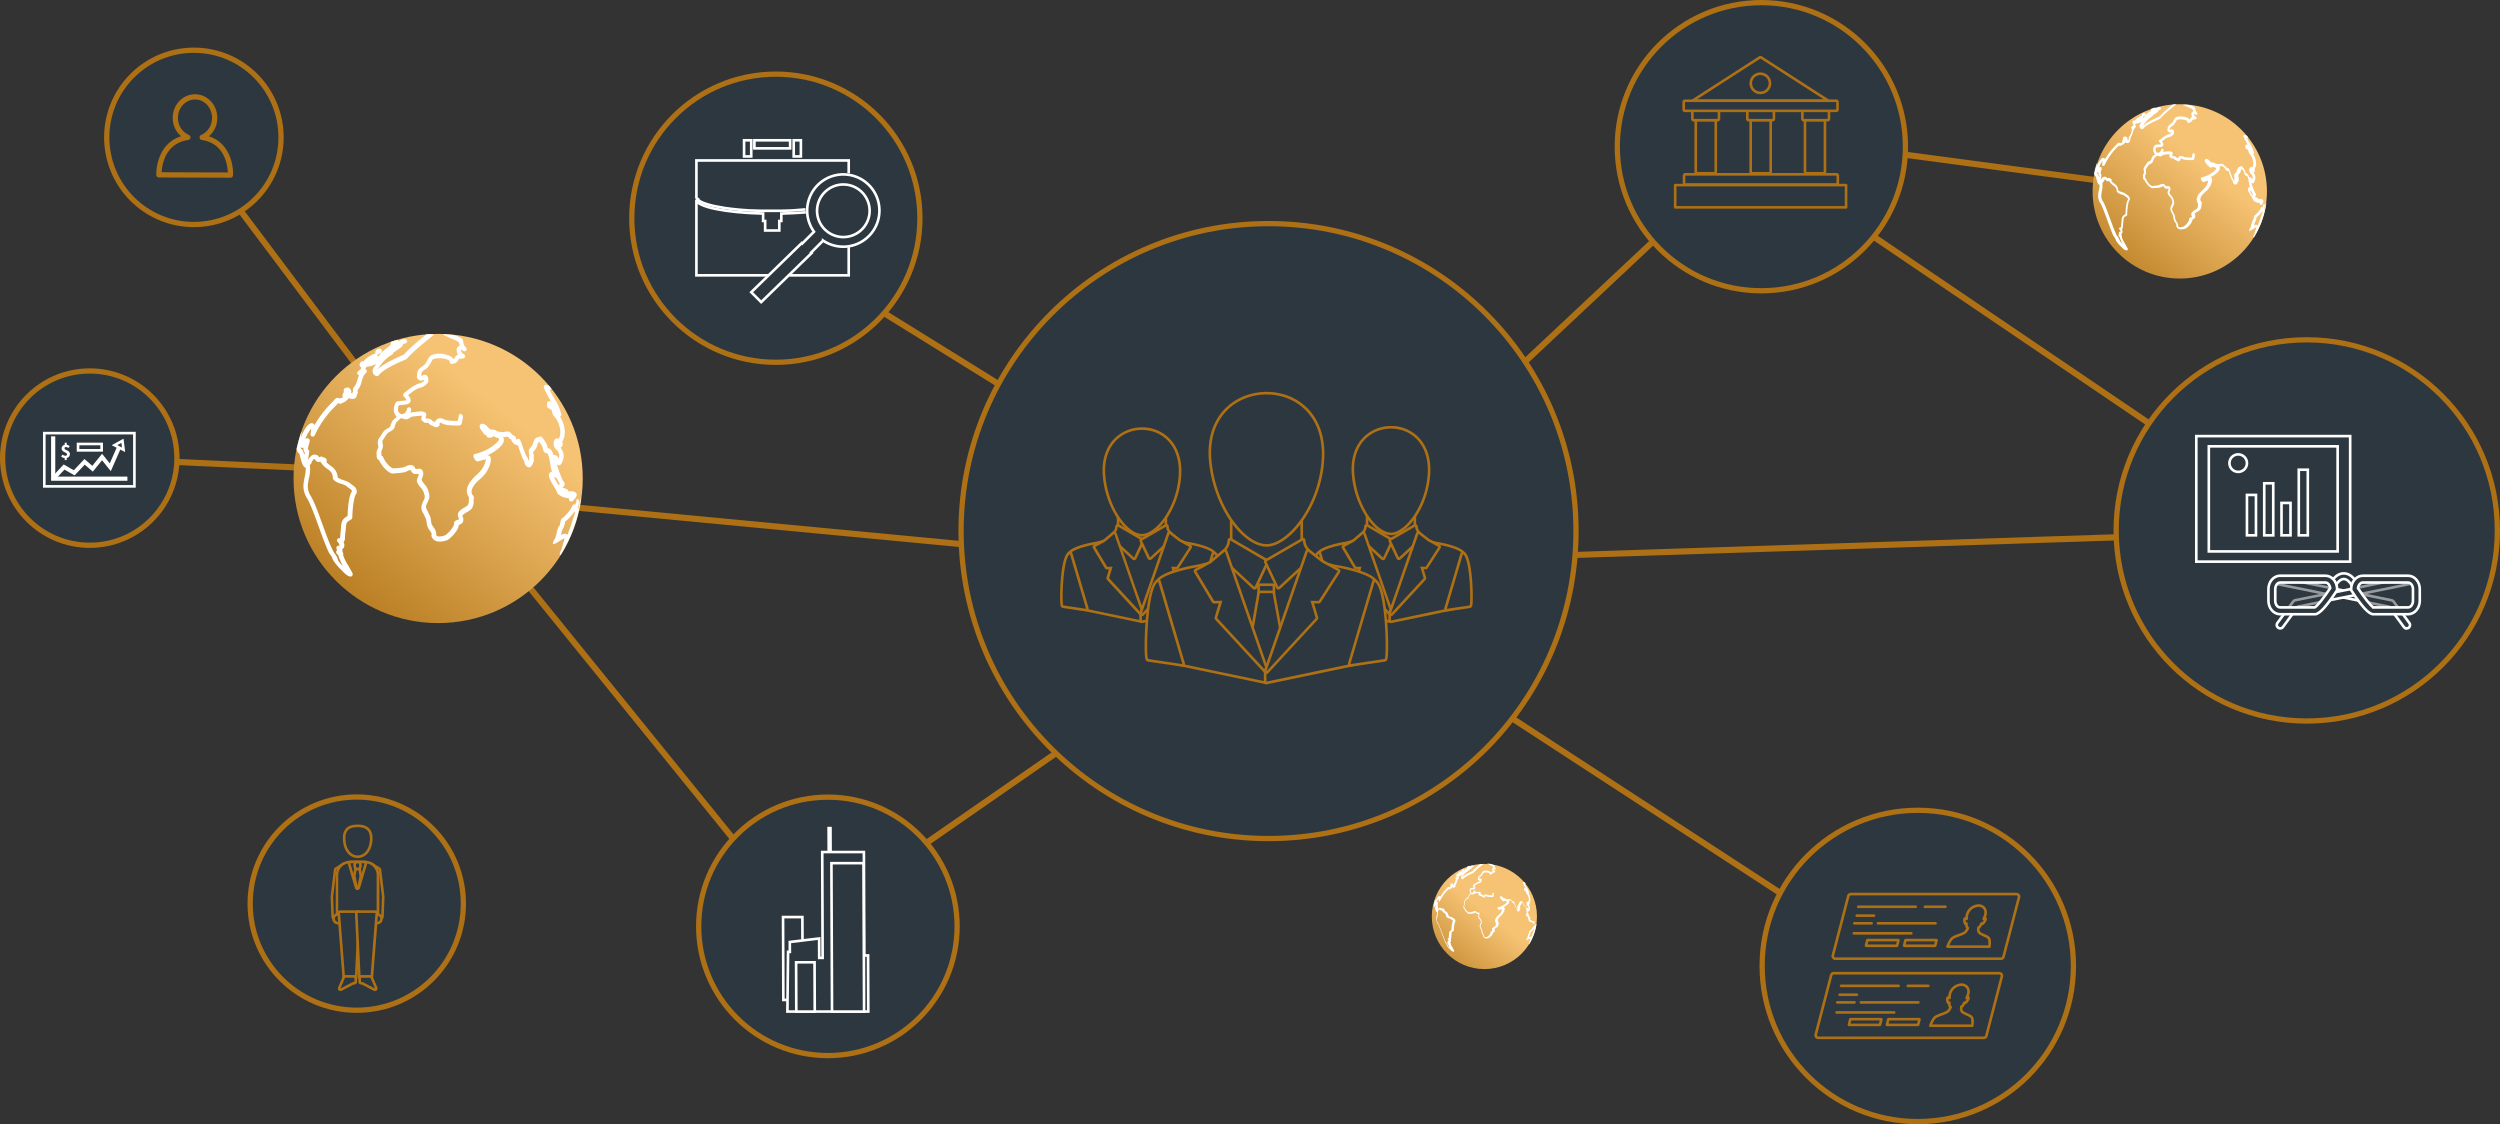 <?xml version="1.0" encoding="UTF-8"?> <svg xmlns="http://www.w3.org/2000/svg" xmlns:xlink="http://www.w3.org/1999/xlink" viewBox="0 0 1901.8 855.2"><rect x="0" y="0" width="1901.8" height="855.2" fill="#333333" stroke="none"/> <defs> <style>.cls-1{isolation:isolate;}.cls-2{fill:#ad7015;}.cls-10,.cls-11,.cls-3,.cls-4,.cls-5{fill:#2d373f;}.cls-10,.cls-4,.cls-5{stroke:#ad7015;}.cls-11,.cls-4{stroke-miterlimit:10;}.cls-4,.cls-5{stroke-width:4px;}.cls-10,.cls-5{stroke-linecap:round;stroke-linejoin:round;}.cls-6{fill:#fff;}.cls-7{fill:url(#Безымянный_градиент_28);}.cls-8{fill:url(#Безымянный_градиент_28-2);}.cls-9{fill:url(#Безымянный_градиент_28-3);}.cls-10,.cls-11{stroke-width:2px;}.cls-11{stroke:#fff;}.cls-12{opacity:0.5;mix-blend-mode:screen;}</style> <linearGradient id="Безымянный_градиент_28" x1="-19642.16" y1="6478" x2="-19422.16" y2="6478" gradientTransform="matrix(-0.62, 0.78, 0.78, 0.62, -16852.69, 11611.93)" gradientUnits="userSpaceOnUse"> <stop offset="0" stop-color="#f6c374"></stop> <stop offset="1" stop-color="#af7214"></stop> </linearGradient> <linearGradient id="Безымянный_градиент_28-2" x1="-20595.81" y1="7382.52" x2="-20463.17" y2="7382.52" xlink:href="#Безымянный_градиент_28"></linearGradient> <linearGradient id="Безымянный_градиент_28-3" x1="-19808.35" y1="7311.38" x2="-19728.35" y2="7311.38" xlink:href="#Безымянный_градиент_28"></linearGradient> </defs> <g class="cls-1"> <g id="Слой_2" data-name="Слой 2"> <g id="Слой_4" data-name="Слой 4"> <polygon class="cls-2" points="1346.2 106.4 1344.4 108.1 1342.5 109.9 1340 109.5 1007 422 1010 421.9 1007.8 424 1005.6 426.1 1000.4 430.9 998.4 432.8 998.2 433 996.9 434.2 996.4 434.7 996.1 435 996 435.1 995.4 435.7 994.6 436.4 994.4 436.5 994.4 436.5 993.9 437 992.4 438.4 991.9 438.9 990.9 439.9 990.3 440.4 989.9 440.8 989.9 440.8 989.9 440.8 988.8 441.8 988.4 442.2 988.2 442 986.8 440.6 986.8 440.5 986.8 440.5 986.8 440.5 986.8 440.5 985.4 439.1 985.4 439 984 437.6 982.5 435.9 982.8 435.7 983 435.5 984.3 434.2 984.9 433.6 986.9 431.8 987.8 430.9 989.3 429.5 990.8 428.1 994.3 424.8 996.9 422.4 999.9 422.3 1338.2 104.8 1338.7 101.7 1340.3 100.1 1340.8 100.6 1342.6 102.5 1346.2 106.3 1346.2 106.3 1346.2 106.4"></polygon> <polygon class="cls-2" points="1656.6 143 1656 147.6 1348.8 106.7 1347.6 107.8 1347 108.5 1344.4 108.1 1341.8 107.8 1339.9 107.5 1340.5 103.2 1340.8 100.6 1341 98.9 1342.2 99.1 1344.3 101.4 1656.6 143"></polygon> <polygon class="cls-2" points="1757.3 399.9 1756.1 401.7 1752.8 406.4 1752.4 407.1 1751.5 406.5 1745 402 1745 402 1742.2 400.1 1739.4 398.2 1742.8 398.1 1343.6 127.5 1346.2 123.6 1750.7 397.8 1754.1 397.7 1756.9 399.6 1756.9 399.6 1757.3 399.9"></polygon> <path class="cls-3" d="M990.4,438l-.3-.2-.9.9-.5.5.6-.4,1.6,1.1,1-.9Zm0,0-.3-.2-.9.9-.5.5.6-.4,1.6,1.1,1-.9Zm.6-.5-.4-.2-.6.5-.9.9-.5.5.6-.4,1.1-.8,1.5.9.5-.5Zm353.3-336.1-2.2-2.3-1.7-1.8-1.3,1.3-.4,3.1-.4,3.1,2-1.9.2.2,1.8,1.9.8.9.3.4-1.6,1.5-1.9,1.8,2.6.3,2.6.3,1.9-1.8.7-.6,1.2-1.2.2-.2ZM1010,421.9l-3,.1-2.2,2.1h0l-2.2,2.1-4,3.8-1.9,1.8-.1.1-.9.8-.5.5-.2.2-.3.3-.9.8-.1.1-1.4,1.4-.4.4-1.1,1-.6.5-.9.9-.5.5-.1.1-.1.1h0l-.4-.4-.1-.1-.9-1-.5-.5-1.4-1.3.3-.3.4-.4,1.5-1.4.6-.6,1.3-1.3h0l1.5-1.4,1.5-1.4,1.9-1.8,1.9-1.8,1.4-1.3,2.2-2.1-3,.1-2.7.1.1,2.3-3.5,3.3L989,427l-1.5,1.4-1.5,1.4-1.8,1.7-1.7,1.6-.2.2-1.2,1.1-.1.1-.7.6-.7.6.6.6,2.7,2.9.8.9.6.6.8.9.7.7.7.7,1.4,1.5.4.4.4-.4.5-.4,1.5-1.4h0l1.5-1.4.5-.4h.1l1.5-1.4.2-.1.2-.1,1.2-1.1.1-.1.9-.8.6-.5,1.4-1.3.2-.2.2-.2,1.1-1,1.1-1,2.2-2.1,5.1-4.8,2.2-2.1,2.2-2.1Zm-16.4,12.7-1.4,1.4-.4.4-1.1,1-.6.5-.9.9-.5.5.6-.4,1.1-.8,1.5.9.5-.5,1.5-1.4.5-.5h0l.2-.2.8-.7Zm-2.6,3-.4-.2-.6.5-.9.9-.5.5.6-.4,1.1-.8,1.5.9.5-.5Zm-.6.4-.3-.2-.9.9-.5.5.6-.4,1.6,1.1,1-.9Zm0,0-.3-.2-.9.9-.5.5.6-.4,1.6,1.1,1-.9Z"></path> <polygon class="cls-2" points="333.5 356.2 333.4 356.8 333.4 357.5 333.4 357.9 333.3 360.5 333.3 360.5 333.2 363.1 333.1 364.5 333.1 364.5 333.1 364.8 331 364.7 331 364.7 330.7 364.7 328.5 364.6 328 364.6 326.4 362.5 70.4 350.9 70.6 346.2 322.4 357.7 320.8 355.6 321.7 355.6 323.4 355.7 324.3 355.7 326.1 355.8 326.1 355.8 326.9 355.9 332.3 356.1 332.9 356.1 333.5 356.2"></polygon> <polygon class="cls-2" points="336.7 357.9 336.5 358.1 335.4 358.9 334.9 359.3 333.3 360.5 331.2 362 331.2 362.1 330.4 362.7 329.8 363.1 329.5 362.6 325.9 357.8 324.3 355.7 322.8 353.7 302.4 326.5 299.4 322.5 298.1 320.9 297 319.3 298.5 318.1 140.4 107.5 144.1 104.7 302.1 315.1 303.4 314.1 309.2 321.2 334 354.2 335.5 356.2 336.7 357.9"></polygon> <polygon class="cls-2" points="588.1 671.9 584.5 674.8 348.9 384 346.1 383.7 344.3 381.5 342.6 379.4 338.5 374.3 336.7 372.1 335 369.9 335 369.9 332.4 366.8 330.8 364.8 330.7 364.7 329 362.6 325.1 357.8 323.4 355.7 321.7 353.6 300.9 328 300.9 327.9 296.4 322.3 296.6 322.2 298.1 320.9 299.7 319.7 303.1 316.9 307.6 322.5 307.7 322.6 333.3 354.2 335.4 356.8 335.4 356.8 336.5 358.1 337.7 359.6 347 371.1 348.8 373.3 350.5 375.4 354.6 380.5 356.4 382.7 358.1 384.8 355.4 384.6 588.1 671.9"></polygon> <path class="cls-3" d="M1757.5,397.6l-3.4.1-3.4.1,2.8,1.9h0l1,.7-.9,1.3-1.7,2.5-3.5-2.4-2.8-1.9-2.8-1.9-3.4.1-3.4.1,2.8,1.9h0l2.8,1.9,6.5,4.4,2.8,1.9h0l2,1.3,1-1.4,1.4-2,3.2-4.8,1.4-2,.1-.2Z"></path> <polygon class="cls-2" points="998.9 442.6 998.9 442.7 998.1 443.2 997.1 443.9 995.1 445.3 994.9 445.4 994.8 445.5 993 446.8 991.2 448 989.4 449.2 987.6 448 616.2 705.5 613.5 701.6 983.4 445.3 981.6 444.1 981.7 444 983.4 442.9 984.3 442.3 985.1 441.7 986.8 440.5 986.8 440.5 986.8 440.5 986.9 440.4 987 440.4 987 440.4 988.4 439.4 988.6 439.3 988.6 439.3 988.7 439.2 989.3 438.8 990.4 438 991 437.6 992.8 436.4 992.8 436.3 994 435.5 994.6 436.4 995.2 437.3 995.8 438 996 438.4 996 438.4 996.5 439.1 996.5 439.1 997.7 440.9 997.7 440.9 998.2 441.6 998.2 441.6 998.9 442.6"></polygon> <path class="cls-3" d="M991.9,438.9l-1,.9.2.1,1.2-.8Zm0,0-1,.9.2.1,1.2-.8Zm8.5,2.4-1.6-2.3-.3-.5-.9-1.3-.4-.6-.5-.7-.6-.9h0l-.2-.3-.9-1.3-.3-.5v-.2h0l-2,1.3-.5.3-1.2.8-1.3.9-.4.3-.7.5-1.5,1-.3.2-1.2.9h-.1l-.5.3-1.2.8h0l-2.6,1.9h0l-2.5,1.7,2.8.3.2.1,1.8,1.2,1.4-1,.4-.2,1.3-.9.4-.3.4-.3h0l.8-.6.5-.3,1.2-.9h0l.5-.4.6-.4,1.2-.8.6-.4.7-.5.6.8.2.3.1.2.2.3h0l.7,1,.8,1.2-.9.6-.7.5h0l-1.6,1.1-1,.7-.8.6-1.8,1.2-1.8,1.3,3.6,2.4,1.8-1.2,1.8-1.2,4.1-2.9,1.2-.8.6-.4,1-.7Zm-8.5-2.4-1,.9.2.1,1.2-.8Zm0,0-1,.9.2.1,1.2-.8Z"></path> <polygon class="cls-2" points="998.8 435.4 997.6 437.2 996.6 438.8 996.5 439.1 996.5 439.1 996.5 439.1 996.5 439.1 995.6 440.5 995.3 440.9 994.5 442.2 994.2 442.7 992.1 441.5 991.2 440.9 991.2 440.9 990.4 440.4 990.3 440.4 988.6 439.3 988.6 439.3 988 438.9 987.9 438.9 986.7 438.1 986.2 437.8 984.5 436.8 982.8 435.7 982.3 435.4 981 434.6 978.5 433 974.7 430.6 979.2 431.1 599 195.3 601.5 191.4 986 429.8 987.5 428.4 989.3 429.5 991 430.6 994 432.5 994 432.5 994.5 432.7 994.6 432.8 994.6 432.8 994.6 432.8 995.1 433.1 996.9 434.2 998.1 435 998.6 435.3 998.8 435.4"></polygon> <path class="cls-3" d="M1000.2,433.9l-1.1-.7-.4-.3h-.1l-.1-.1-1.8-1.1h-.1l-2-1.3-2-1.2-1.8-1.1L989,427l-1.5,1.4-1.5,1.4,1.8,1.1,1.8,1.1h0l3.1,1.9.7.5.2.1,1.8,1.1.6.4-.8,1.2-.3.4-.4.7-.4.7-.2.3-.3.6-1.3-.8-.4-.2-1.5-.9-.3-.2-1.6-1-1.2-.7-.5-.3-.8-.5-.4-.2-1.4-.9-1.2-.8h0l-.5-.3-3.3-2.1-4.5-.4-4.5-.4,3.8,2.4,3.8,2.4,2.4,1.5,3.2,2,1.5.9.2.1,1.6,1h.1l1.8,1.1.2.1,1.7,1.1h0l2.3,1.5.2.1,1.3.8.4.3h0l.1-.2,1.2-2,1.1-1.7.5-.7h0l.6-1,.1-.2.4-.7,2.6-4.1.1-.1Z"></path> <polygon class="cls-2" points="996.9 434.8 996.8 435 996.8 436 996.6 437.2 996.5 438.7 996.5 439.1 996.5 439.1 996.5 439.1 996.5 439.1 996.3 441 996.3 441 996.1 443.2 996.1 443.4 994.5 443.2 994.5 443.2 990.6 442.9 990.6 442.9 987.4 442.5 987.3 442.5 986.4 442.5 985.8 442.4 984.3 442.3 983.4 442.2 981.2 442 981.2 442 982.4 440.1 357.4 380.8 359.2 382.9 356.4 382.7 353.6 382.4 347.1 381.8 344.3 381.5 341.5 381.3 256.2 373.2 257 364.6 333.9 371.9 336.7 372.1 339.5 372.4 346 373 348.8 373.3 351.6 373.5 353.3 375.7 977.8 435 974 432.6 978.5 433 982.2 433.4 983 433.4 983 433.5 984.9 433.6 986.5 433.8 987.5 433.9 989.3 434 992.2 434.3 993.4 434.4 993.7 434.5 994.7 434.6 995.9 434.7 996.4 434.7 996.9 434.8"></polygon> <path class="cls-3" d="M359.2,382.9l-1.8-2.2-2.8-.3-2.8-.3-6.5-.6-2.8-.3-2.8-.3-81.4-7.7.4-4.6,76.9,7.3,2.8.3,2.8.3,6.5.6,2.8.3,2.8.3-1.8-2.2-1.8-2.2-2.8-.3-2.8-.3-6.5-.6-2.8-.3h0l-2.8-.3-58.8-5.6-18.1-1.7-.1.9L254,375l89.3,8.5,2.8.3,2.8.3,6.5.6,2.8.3,2.8.3Zm639.8,50h-.7l-1.7-.2-.9-.1-1.1-.1-.5-.1h0l-4.5-.4h-.1l-2.7-.2-2.7-.2-5-.5-4.5-.4-4.5-.4,3.8,2.4,3.8,2.4,2.5.2,2,.2.6.1,2.3.2h.4l1.2.1.7.1,1.1.1h0l1,.1,2.1.2,1,.1h.2l1.5.1h.3l-.1.9-.1.9-.1.9v.4l-.1,1.5-1.5-.1h-.2l-1.3-.1h0l-1.3-.1h0l-3-.3h-.1l-2.1-.2-.9-.1h0l-1.3-.1-1.2,1.9h0l-2.5,1.7,2.8.3h.3l3.1.3.9.1h0l2.2.2.8.1,1.3.1,2,.2,2.4.2.6.1h.1l2.8.3.1-1.1.1-1.2.1-1v-.6h0l.2-1.6V440l.1-1.2.3-3.4v-.2l.2-1.7v-.3Z"></path> <polygon class="cls-2" points="1458.5 744.4 1455.9 748.3 994.8 447.9 993 449.2 989.4 446.8 985.7 444.4 985.7 444.4 985.2 444.1 983.4 442.9 983.1 442.7 983.4 442.2 984.3 440.8 984.6 440.3 985.2 439.5 985.4 439.1 985.5 439 986.2 437.8 986.5 437.3 987.3 436.1 987.5 435.9 987.8 435.4 988.6 436 988.6 436 989.2 436.4 990.7 437.3 991 437.6 992.4 438.4 992.8 438.7 993.9 439.4 994.1 439.6 994.4 439.7 994.6 439.9 994.6 439.9 995.6 440.5 996.3 441 996.3 441 997.2 441.6 998.2 442.2 998.9 442.7 1000.7 443.8 1000.1 444.3 998.9 445.1 1458.5 744.4"></polygon> <path class="cls-3" d="M991.9,438.9l-1.5-.9-1.1.8,1.6,1.1.2.1,1.2-.8Zm0,0-1.5-.9-1.1.8,1.6,1.1.2.1,1.2-.8Zm0,0-1.5-.9-1.1.8,1.6,1.1.2.1,1.2-.8Zm8.5,2.4-2-1.3-.1-.1-1.7-1.1-.1-.1-.5-.3h0l-.4-.2-.7-.4-.3-.2-.7-.5-1-.6-.1-.1-.6-.4-1.2-.8-1.7-1.1-.4-.3-.7-.5-1-.6-.7,1.1-.8,1.3-.4.6-.7,1.1-.5.8-.6.9-.6.9-.5.8-1.2,1.9h0l-.8,1.3,1.1.7.2.1,1.8,1.2,4.2,2.7,3.6,2.4,1.8-1.2,1.8-1.2-1.8-1.2-1.8-1.2-1.2-.8-.8-.5-2.2-1.4-.6-.4-.5-.4,1-1.5h0l.1-.1h0l1-1.5h0l.4-.6.8.5.1.1,1.6,1.1.2.1,1.5,1,.1.1,1.8,1.2.8.5.8.5.1.1.9.6.9.6.9.6,1.2-.8.6-.4,1-.7Zm-8.5-2.4-1.5-.9-1.1.8,1.6,1.1.2.1,1.2-.8Zm0,0-1.5-.9-1.1.8,1.6,1.1.2.1,1.2-.8Zm0,0-1.5-.9-1.1.8,1.6,1.1.2.1,1.2-.8Zm0,0-1.5-.9-1.1.8,1.6,1.1.2.1,1.2-.8Z"></path> <polygon class="cls-2" points="1772.1 407.8 1753.9 408.4 1751 408.5 1750.9 408.5 1748.1 406.6 1003.5 430.8 1001.3 432.9 999 432.9 999 432.9 998.7 433 998.6 433 998.2 433 996.6 433 996.6 432.7 996.6 431.8 996.6 431.7 996.6 431.7 996.4 425.6 996.3 424.4 997.7 424.3 1004.8 424.1 1004.8 424.1 1007.8 424 1010.8 423.9 1008.6 426 1741.6 402.1 1738.8 400.2 1742.2 400.1 1745.6 400 1753.4 399.8 1753.5 399.8 1756.9 399.6 1756.9 399.6 1759.9 399.5 1771.8 399.2 1772.1 407.8"></polygon> <path class="cls-3" d="M1771.8,399.2l-11.8.4.1-.2-2.6-1.7-3.4.1-3.4.1-7.9.3-3.4.1-3.4.1,2.8,1.9h0l2.8,1.9,3.4-.1h0l3.4-.1,5.2-.2,2.5-.1,2.5-.1,11.3-.4.2,4.6-14.7.5-2.5.1h-1.3l-3.4.1,2.8,1.9h0l2,1.3,1-1.4,18.1-.6ZM1010,421.9l-3,.1-7,.2-3,.1-2.7.1.1,2.3.1,2.7.1,3,.1,2.1V435h4.2l2.4-.1.1-.1-1.3-.8,1.1-1,2.2-2.1-3,.1-1.9.1v-1l-.1-3.7,4.2-.1,3-.1,3-.1,2.2-2.1,2.2-2.1Z"></path> <circle class="cls-4" cx="965" cy="404" r="233.9"></circle> <circle class="cls-4" cx="629.8" cy="704.7" r="98.3"></circle> <circle class="cls-4" cx="1458.9" cy="734.8" r="118.4"></circle> <circle class="cls-4" cx="590.2" cy="166" r="109.6"></circle> <circle class="cls-4" cx="1754.8" cy="403.5" r="145"></circle> <circle class="cls-4" cx="271.4" cy="687.4" r="81.1"></circle> <circle class="cls-4" cx="147.5" cy="104.5" r="66.3"></circle> <path class="cls-5" d="M153.8,104.5a16,16,0,0,0,9.5-14.8c0-8.8-6.6-16-14.9-16s-15,7.1-15,15.9a16,16,0,0,0,9.5,14.9c-23,3.5-22,28.5-22,28.5l54.4.2C175.4,133.3,176.6,108,153.8,104.5Z"></path> <circle class="cls-4" cx="68.3" cy="348.5" r="66.3"></circle> <path class="cls-6" d="M334,354.2h-.6l-1.9-.1h-.7l-5.3-.2h-.9l-1.7-.1h-1l-1.6-.1h-1.1l1.7,2.1,1.7,2.1h.8l1.8.1h.8l1.9.1h.7l2.9.1-.1,1.4-.2,2.6v.7H329l-2.1-.1h-.5l1.7,2.1,1.7,2.1,2.7.1,2.6.1v-.1l.2-5.3.1-1.7V359l.1-2.1h0v-.6l.1-2Zm-78.7,8.2-.1.9,18.2.8Z"></path> <path class="cls-6" d="M309.2,321.2l-5.8-7.1-1.3,1,5.5,7.4.1.1,23.6,31.5,1.5,2.1.5.7.5.6-.3.2-.2.2-2.1,1.6-1.1.8-1.8-2.3-1.6-2.1-1.5-2.1-24.4-32.5-1.2-1.6-1.2-1.6-1.5,1.3-1.5,1.3,1.2,1.6,4.3,5.8h0l19.2,25.6,1.5,2.1,1.6,2.1,3.6,4.8,1.6,2.1,1,1.3,1.4-1,.1-.1h0l1.4-1.1.7-.6,2.1-1.6.9-.7,1.6-1.2,1.6-1.2Z"></path> <path class="cls-6" d="M335,366.8v.1l-2.6-.1L335,370h0l2.8.3Zm24.2,16.1-1.8-2.2-4.1-5.1-1.8-2.2-1.8-2.2-10.5-12.9L309,321.1l-5.8-7.1-1.3,1-3.6,2.9-1.5,1.3-1.5,1.3-1.9,1.4,25.5,31.5,1.7,2.1,1.7,2.1,3.9,4.8,1.7,2.1,1.7,2.1,2.4,3,1.8,2.2,1.8,2.2,4.1,5.1,1.8,2.2,1.8,2.2,2.8.3,2.8.3-1.8-2.2-1.8-2.2-4.1-5.1-1.8-2.2-1.8-2.2-2.7-3.3-1.9-2.3h0l-.7-.8-1.2-1.5h0l-3.4-4.2L326,356h0l-1.7-2.1-22-27.2-3.2-3.9.1-.1,1.6-1.3,1.9-1.5,27.7,34.3,1.7,2.1,1.1,1.4.2.2,1.3,1.6.4.5.8,1,8.1,10,1.8,2.2,1.8,2.2,4.1,5.1,1.8,2.2,1.8,2.2,2.8.3,2.8.3ZM335,366.8v.1l-2.6-.1L335,370h0l2.8.3Z"></path> <circle class="cls-7" cx="333.3" cy="364" r="110"></circle> <path class="cls-6" d="M324.4,254.3c-5.6,4.6-12.7,10.4-17,15.3-.8.4-1.8.9-2.8,1.3-5.6,2.6-13.2,6-17.6,10.3a3.59,3.59,0,0,1,.7-1l.2-.2c3.6-5.2,6.1-7.7,10.3-10.2a1.3,1.3,0,0,0,.8-1.2,10.77,10.77,0,0,1,2.4-1.8,15.35,15.35,0,0,0,2.9-2.1,4.53,4.53,0,0,0,2.4-3,9.36,9.36,0,0,1,1.6-.4,2,2,0,0,0,1.4-1.5,1.62,1.62,0,0,0-1-1.7c-1.5-.5-3.2.3-5.2,1.2-.2.1-.3.2-.5.2a1.83,1.83,0,0,0-.7-1c-1.7.5-3.4,1-5,1.6a2,2,0,0,0,.1,1.3,5.64,5.64,0,0,0-.4,1.2,15.66,15.66,0,0,0-2.1,1.7c-2.8,2.1-5.8,4.5-7.5,7.4a1.7,1.7,0,0,0-.1-.7,1.73,1.73,0,0,0-.1-1l-.2-.4a1.8,1.8,0,0,0,1.2-.3,2.19,2.19,0,0,0,.5-.3,2.55,2.55,0,0,0,1.7-1.8,1.67,1.67,0,0,0-.4-1.5,1.65,1.65,0,0,0-1.5-.5,4.42,4.42,0,0,0-1.5.5,3.53,3.53,0,0,0-1.3,1.4,1.9,1.9,0,0,0,.1,1.8c-1.6.1-3.5,1.4-4.9,2.2a14.37,14.37,0,0,0-2.5,1.8c-.6.6-1.2,1.3-1.8,2a2.77,2.77,0,0,0-.9-.1c-2,.2-3,3.4-1.2,4.5a.37.37,0,0,0,.3.1c-.1.4-.1.8-.2,1.1a2.27,2.27,0,0,1-.1.4l-.2.1c-2.3,1.6-3.1,2.2-2.3,3.6a1.17,1.17,0,0,0,1.1.8c-.5,1.2-.8,2.3-1.2,3.5a15.43,15.43,0,0,1-1.9,4.6c-1.5,1.7-1.9,2.9-1.3,4.4a2.74,2.74,0,0,0-.4.5,1.27,1.27,0,0,0-.4.9,1.8,1.8,0,0,0-.9-.6,1.85,1.85,0,0,0,.2-.7,2.15,2.15,0,0,0-1.1-2.2,1.7,1.7,0,0,0-2-1l-.3.1c-1.2.3-2,.5-2.3,1.5a2,2,0,0,0,.2,1.7c-.9,1.3-1.7,2.8-.9,4a.1.1,0,0,0,.1.1,4.05,4.05,0,0,1-.9.5,1.65,1.65,0,0,0-1.5.5,2.88,2.88,0,0,0-2-.5c-1,.2-1.8.9-2.8,2.3a82.51,82.51,0,0,0-14.4,18.3,2.19,2.19,0,0,0-.9-1c-.6-.4-1.8-.8-3.4.5-2.1,1.6-5.1,6.4-6.3,10.9.2-1.3.4-2.6.7-3.8a2,2,0,0,0-.2-1.3c-1.4,4.3-2.6,8.6-3.6,13a8.37,8.37,0,0,0,1.3,2.9,2.18,2.18,0,0,0,.8.5c.2.7.5,1.8.7,2.6,1.2,4.7,2.1,7.7,4.2,8.2a30.6,30.6,0,0,1-.9,7.4c-.9,4.5-1.8,9.2,1.3,14.9,2.7,3.9,6.2,13.5,9.6,22.9,1.6,4.5,3.2,9,5,13.3.7,1.8,1.5,3.7,2.3,5.5s2.5,3.2,3,5.1a3.1,3.1,0,0,0,.6,1.3,34.81,34.81,0,0,0,6,7.2c1.7,1.7,4.6,5.2,7.3,5.2a4.33,4.33,0,0,0,.5-.1,1.79,1.79,0,0,0,.9-2.2c0-.1-.1-.3-.1-.4l-3.3-5.9a33.13,33.13,0,0,1-3.8-7.8,2.35,2.35,0,0,0-.5-2.4,4.42,4.42,0,0,0-.2-2,4,4,0,0,0,1.4-1.5,4.45,4.45,0,0,0-.4-3.9,6.71,6.71,0,0,0,.9-1.4,5,5,0,0,0,.2-2.1c.1-2.4.5-4.8.7-7.1.3-4.2.4-4.6,4-6.6a1.94,1.94,0,0,0,.9-1.4v-.2c.3-9,1.4-16,3-18a3.55,3.55,0,0,0,.4-.9c.2-3.3-1.8-4.7-3.3-5.7a6.42,6.42,0,0,1-1.3-1c-1.5-1.5-3.6-2.1-5.6-2.8a14,14,0,0,1-4.3-2c-.4-5.2-3.1-7.2-5.5-9a17.38,17.38,0,0,1-3.2-2.8,1.59,1.59,0,0,0,.4-1.2c-.1-1.5-1.5-2-2.5-2.3a1.42,1.42,0,0,1-.6-.2,2,2,0,0,0-1.3-.4,2.67,2.67,0,0,0-1.4.7c-.1-.1-.1-.2-.2-.3a2.84,2.84,0,0,0-2-1.7c-.2,0-.4-.1-.5,0a3.22,3.22,0,0,0-1.7-.1c-1.5.4-2.9,2-3.9,3.8a5.83,5.83,0,0,1,.2-2.3c.2-1.3.4-2.5.6-3.8a1.62,1.62,0,0,0-1-1.7c-.2-.8.5-3.3.8-4.2.6-1.9,1-3.4-.5-4.1a1.86,1.86,0,0,0-2.3.5,22,22,0,0,1,4.4-7.9,17.52,17.52,0,0,1-.5,4,1.83,1.83,0,0,0,1.2,1.9,1.75,1.75,0,0,0,2-.9,76.08,76.08,0,0,1,17-23.5c.1-.1.2-.2.2-.3a8.11,8.11,0,0,1,.6-.8,2.59,2.59,0,0,0,3.4-.2c2.2-.4,4.5-3.1,5-3.8a1.6,1.6,0,0,0,1.4.8h.3a3.57,3.57,0,0,0,3.4-.9,2.83,2.83,0,0,0,.7-2.1,3,3,0,0,0,.5-3.4c.1-.1.3-.4.7-.9a15.74,15.74,0,0,0,2.5-5.8c.7-2.5,1.4-4.9,3.4-6.7a1.68,1.68,0,0,0,.3-2.1,1.6,1.6,0,0,0-.9-.7,1.23,1.23,0,0,1,.4-.8,1.78,1.78,0,0,0,.4-1c1.5.1,4.8-.8,7.5-2.1a13,13,0,0,0-1,1.5,5.35,5.35,0,0,0-1.7,4.5,3.92,3.92,0,0,0,2.6,3.1,1.71,1.71,0,0,0,2-.5c3.5-4.4,12.1-8.4,17.9-10.9a32.61,32.61,0,0,0,3.2-1.5,2.18,2.18,0,0,0,.5-.4c5-5.7,14-12.9,20-17.7l.5-.4A16.33,16.33,0,0,0,324.4,254.3ZM235,363.9a28,28,0,0,0,.7-10.4.37.37,0,0,1,.3-.1,1.47,1.47,0,0,0,.6-.5.76.76,0,0,0,.2-.5,7.21,7.21,0,0,1,2.1-3.3,1.42,1.42,0,0,0,.6.2c1,1.8,2.3,2.5,3.7,2,.2,0,.4-.1.6-.1a.1.1,0,0,0,.1.1.37.37,0,0,1,.1.3,17.36,17.36,0,0,0,5,5.1c2.4,1.7,4.1,3,4.2,7a1.28,1.28,0,0,0,.4,1c1.5,1.9,3.9,2.7,6.1,3.4a11.94,11.94,0,0,1,4.4,2.1,10.92,10.92,0,0,0,1.7,1.3c1.2.9,1.8,1.3,1.9,2.3-2.3,3.6-3.1,11.9-3.3,18.7-4.2,2.5-4.6,4.1-5,8.9-.2,2.6-.5,5.4-.7,8-.8,0-1.6,0-2.1.8a1.67,1.67,0,0,0,.2,2,4.87,4.87,0,0,1,1.5,2.7,1.88,1.88,0,0,1-.8.2,1.69,1.69,0,0,0-1.4.9,1.72,1.72,0,0,0,0,1.7c.1.2.3.5.4.7a.78.78,0,0,0-.4.4,1.85,1.85,0,0,0-.2,1.9,3.35,3.35,0,0,0,1.5,1.6.78.78,0,0,0,.1.8,42.12,42.12,0,0,0,3.4,7.5c-1.7-1.7-3.5-3.3-4-5.5l-.6-1.5c-.7-1.4-1.9-2.5-2.6-3.9-.9-1.7-1.7-3.5-2.5-5.3-2-4.7-3.7-9.6-5.5-14.4-3.4-9.5-7-19.4-9.8-23.5C233.4,371.8,234.1,368.2,235,363.9Zm-3.5-17.7c-.8-3-1.2-4.4-2.4-4.7a7.37,7.37,0,0,1-.4-1.4,1.7,1.7,0,0,0,1,.6,1.72,1.72,0,0,0,1.2-.2,5.14,5.14,0,0,0,.4,3,2.65,2.65,0,0,0,.5.6l-.3,2.1Z"></path> <path class="cls-6" d="M442.2,378.5c-1.5,2.6-2.1,8.2-2.1,8.2l-.4.5v-1a5,5,0,0,1,.2-1.2c.1-.7.4-1.5.5-2.2a3.1,3.1,0,0,0-.1-1.9c-.1-.3-.7-1.5-1.2-1.4a1.61,1.61,0,0,0-.6,1.3v.5a4.38,4.38,0,0,1-.7,1.9c-.2.4-.7,1-.6,1.5-.1-.9-.3-1.2-.6-1.2-.7,0-1.7,2.5-2.5,3.9,0,0-4.1,5.5-6.8,7.1-1.2,1.7-.9,3.8-1.7,5.5-1.9,1.3-2.2,8.5-3.8,10.2-1.5,2.8-1.5,3.7-.7,3.7,1.7,0,6.8-4.1,8.2-4.3.2,2.2-1.5,3.8-1.2,5.9H428c-.5,0-1,1.2-.4,1.2h.1c-2.1,4.5-1.8,3.5-1.9,5.4.1,0,.1.1.2.1a1.42,1.42,0,0,0,.6-.2A110.39,110.39,0,0,0,442,379.4v-.9Zm-8.1,21.9c-.9,2.4-1.7,4.5-2.4,6.4l-.1-.1a3.72,3.72,0,0,0-2-.7,1.27,1.27,0,0,0-.6.1,8.49,8.49,0,0,0-2.2.9,3,3,0,0,1,.2-1,24.18,24.18,0,0,1,1-3.6,2.29,2.29,0,0,0,.7-1,14.6,14.6,0,0,0,1-3.4,13,13,0,0,1,.3-1.3c3-2.1,6.3-6.5,6.9-7.4.1-.1.1-.1.1-.2a2.65,2.65,0,0,0,.5.6c-.9,2.9-2,6.5-3.4,10.7Z"></path> <path class="cls-6" d="M438.7,376a2.08,2.08,0,0,0-1.4-1.6c-1-.9-2.5-.7-3.6-.6a4.1,4.1,0,0,1-1.1.1,2.28,2.28,0,0,0-.6-1.2,7.27,7.27,0,0,0-3.1-1.4c-.4-.1-.7-.1-1-.2a1.33,1.33,0,0,1,.5-.6,2.85,2.85,0,0,0,1-3.2,1.6,1.6,0,0,0-.7-.9c-.9-1.3-3.4-7.5-5.2-13.1a2.1,2.1,0,0,0,1.4.7,2.37,2.37,0,0,0,2.3-1.6c2.4-4.5,2.1-8.1-.8-11.8a3,3,0,0,0,1.3-1.4,3.82,3.82,0,0,0,0-3.3c3.4-5,2-13.2-1.7-19,.1-.1.3-.1.4-.2a1.57,1.57,0,0,0,.5-1.7,36.89,36.89,0,0,0-5-11.5,75.35,75.35,0,0,1-3.7-6.8,3.25,3.25,0,0,0,1.3-1c-.7-.9-1.5-1.9-2.2-2.7-.1.2-.1.4-.2.6-.2-.1-.5-.3-.7-.4a1.55,1.55,0,0,0-2.1-.1,1.71,1.71,0,0,0-.5,2,74.6,74.6,0,0,0,5.3,10.1c.2.4.5.8.7,1.2-.1,0-.1,0-.2.1a1.7,1.7,0,0,0-2-1.3c-.9.1-1.4.9-1.4,2.1a9.89,9.89,0,0,1-.1,1.5,1.56,1.56,0,0,0,.8,1.5l2.2,1.3.5.3c0,.1,0,.1.1.2a22.59,22.59,0,0,0,1.1,3.7,1,1,0,0,0,.4.5c4.3,4.4,6.6,13,3.8,17.6a2,2,0,0,0-.8-.4,2.28,2.28,0,0,0-2.6,1.7,6,6,0,0,0,2.1,7.2c1.7,2.2,2.1,4,1.4,6.4a5.22,5.22,0,0,0-1.4-1.9,2.8,2.8,0,0,0-2.6-.7c-.8-2.8-2-5-4.4-5.3a3.18,3.18,0,0,1-.3-.9c-.2-1.5-.7-3-4-7.3-.1-.1-.2-.3-.4-.4a1.45,1.45,0,0,0-.7-.2.88.88,0,0,0-.7.1c-.2.1-.3.1-.5.2a1.88,1.88,0,0,1-.8.2,4.15,4.15,0,0,0-2.6,1.7,12,12,0,0,0-1.1,2.6,6.82,6.82,0,0,1-1.2,2.6c-2.2,2.5-2.5,3-1.9,6.1.1.1.1.3.1.6.1.1.1.2.1.4s-.1.3-.1.4a4.1,4.1,0,0,0-.1,1.1,3.55,3.55,0,0,0,.2,1,.1.1,0,0,0,.1.1c-.1.2-.3.3-.4.5a9.44,9.44,0,0,0-.3.9,8.64,8.64,0,0,0-.7-2.1,10,10,0,0,0-.8-1.4,2.18,2.18,0,0,1-.5-.8c-.1-.3-.3-.7-.4-1s-.1-.4-.2-.5c-.5-1.3-1-2.7-1.5-4-.7-2-1.4-4-2.3-6a1.64,1.64,0,0,0-1.5-1,1.51,1.51,0,0,0-1.4.7l-.4-.4c.1-.1.1-.2.1-.4a1.72,1.72,0,0,0-.7-1.7l-2.6-1.7a3.16,3.16,0,0,0-3.2-2,15.44,15.44,0,0,0-3,.4,16.79,16.79,0,0,1-5-.7l-.2-.2a7202443739167.63,7202443739167.63,0,0,0-1.4-.8,4.4,4.4,0,0,0-1.6-.2H374a2.77,2.77,0,0,1-.9-.1,10.46,10.46,0,0,1-1.9-1.7,10.67,10.67,0,0,0-2.5-2.2,3.21,3.21,0,0,0-2.8-.2,1.81,1.81,0,0,0-1,1.4c-.1,1,.3,2.5,3.6,6.4a1.55,1.55,0,0,0,1.4.5,3,3,0,0,0,.8,1.6,1.79,1.79,0,0,0,1.4.4h.5a3.42,3.42,0,0,0,2.2-.5,6.47,6.47,0,0,0,.9-.8c.1.1.2.3.4.4a4.12,4.12,0,0,0,2.1,1,1.09,1.09,0,0,0,.5.1c.9.4.9.8.9,1-.1,2.3-7.8,8-13.3,9.7a42.81,42.81,0,0,1-4.3,1.4,2,2,0,0,0-1.3.4,1.43,1.43,0,0,0-.6,1.2c0,.7,1.4,4.1,3.1,4.2a.9.9,0,0,0,.5-.1c.1,0,3.8-1,6-1.6a18.86,18.86,0,0,1-2.8,7.1,26.81,26.81,0,0,1-4.5,5,30.41,30.41,0,0,0-3.9,4.1c-3.5,4.3-4.3,8.7-2.2,12.1a2.65,2.65,0,0,0,.5.6v.1a24.62,24.62,0,0,0-.2,2.6,5.42,5.42,0,0,1-.6,3.1c-.1.1-.1.1-.1.2l-.2.2a15.1,15.1,0,0,1-2.6,1.8,13.45,13.45,0,0,0-4,3.1,4,4,0,0,0-.3,4.3c.2.7.4,1,.2,1.4s-.2.2-1,.5a4.25,4.25,0,0,0-2.3,1.4,1.74,1.74,0,0,0-.3,1.4c.1.4.1.6-.4,1.7a21.25,21.25,0,0,1-6.3,7.2,15.79,15.79,0,0,1-4.2.9,3,3,0,0,1-2.8-1.2,2.57,2.57,0,0,0,.1-1.5,10,10,0,0,0-2-4.3,18.84,18.84,0,0,1-1.4-2.4,11.93,11.93,0,0,1-.5-2.6,13.71,13.71,0,0,0-.8-3.5l-1.8-3.8c-1.3-2.3-1.8-3.3-.3-6.2,2-4.2,2.1-4.6.9-9.1a13.5,13.5,0,0,0-3.1-5.3,15.4,15.4,0,0,1-2.1-3.1,7.49,7.49,0,0,1,.5-1.6c.5-1.4,1.3-3.1.4-5.1a2.59,2.59,0,0,0-2.8-1.8c-.5,0-1.4.1-2.6.2a1.7,1.7,0,0,1-.4-.7,3.56,3.56,0,0,0-2.6-2.3c-2-.2-2.8.2-5.9,1.6-.9.4-6.3.8-8.4.9-3.9-1.7-7.1-7.3-7.4-8.5a1.8,1.8,0,0,0-1.2-1.2.35.35,0,0,1-.2-.1,1.18,1.18,0,0,1,.1-1,.78.78,0,0,0-.1-.8c-.2-.8-.2-.8.9-3.6a7,7,0,0,0,.1-3.8,8.75,8.75,0,0,1-.2-1.6,4.33,4.33,0,0,1,.1-.5c.3-.5,3.2-4.9,3.6-5.4a9,9,0,0,1,2-1.4c1.5-.8,3.6-2,3.9-4.7l.9-2.3,3.5-3.3.9.2a8.33,8.33,0,0,1,1.5.4,4,4,0,0,0,1.5.3,5.37,5.37,0,0,0,3.2-1.3,3.37,3.37,0,0,1,1.7-.8c4.3-.5,6.3-.7,7.2-.7a1.27,1.27,0,0,0-.1.6,5,5,0,0,1-.2,1.2,1.86,1.86,0,0,0,.5,2.1l1.3,1c.1.1.2.1.2.2a4.49,4.49,0,0,0,2.3.4,3.4,3.4,0,0,1,1,.1c.1,0,.3.3.4.4a3.71,3.71,0,0,0,1.7,1.3.6.6,0,0,0,.4.1,1.91,1.91,0,0,1,1,.5,5.38,5.38,0,0,0,2.5.9,2.51,2.51,0,0,0,2.1-1,2.12,2.12,0,0,0,.4-1.9.76.76,0,0,0-.1-.4c.1-.1.2-.1.7-.1a2.92,2.92,0,0,1,.9.2c1,.8,3.3,1.9,12,1.9h1.5a1.42,1.42,0,0,0,.6-.2c.5-.3.9-.3,1.1-1a17.42,17.42,0,0,0,.5-2.2c.3-1.7,1.4-4-.6-5.2s-2.1,2.1-2.3,3.2c-.2.7-.4,1.3-.6,1.9H348c-8.4,0-9.8-1-10-1.1a5.29,5.29,0,0,0-3-.9,4.16,4.16,0,0,0-3.4,1.5,3.39,3.39,0,0,0-.6,1.5,7.22,7.22,0,0,0-2-.9l-.2-.2a3.93,3.93,0,0,0-2.1-1.5,11,11,0,0,0-1.8-.2,2.77,2.77,0,0,1-.9-.1l-.2-.1a2.77,2.77,0,0,0,.1-.9,3.55,3.55,0,0,1,.2-1l.1-.2a1.77,1.77,0,0,0-.7-2.2l-.2-.1a4.28,4.28,0,0,0-2.9-.8c-1.2,0-3.1.2-7.5.7l-.8.2a15.87,15.87,0,0,0,.7-2,1.71,1.71,0,0,0-1.1-2h-.1a1.64,1.64,0,0,0-2,1.2v.1c-.5,2.1-1.7,3.5-3.1,3.8a3,3,0,0,1-3-1.2c-1-1.3-1-3.3-.1-5.5.9-.1,1.9-.2,2.7-.3,2.7-.2,5.2-.4,6.1-2.4.6-1.6-.3-3.4-1.7-5,2.7-2.1,5.8-4.9,9.3-5.7a5.73,5.73,0,0,0,1.4-.4c1.6-.7,4.4-2.8,4.7-4.5a6.6,6.6,0,0,0-.1-1.4c-.1-1.3-.4-2.6-1.5-3.2a2.93,2.93,0,0,0-3.1.4c-.2.1-.5.3-.7.4a7.6,7.6,0,0,0,.1-1.4c.1-1.7.1-1.7,2.3-3.5,2-.7,3.6-3.1,5.4-6.3.5-.9.8-1.7,1.8-2a13.32,13.32,0,0,1,3.4-.5,17.57,17.57,0,0,1,6.8,1,2.83,2.83,0,0,1,1.8,1.4c.1.4.1.7.2,1.1a1.69,1.69,0,0,0,1.4.9,5.26,5.26,0,0,0,1.7-.4,5.34,5.34,0,0,0,3.4-2.8c0-.2.2-.4.3-.6a1.42,1.42,0,0,1,.6-.2,21.12,21.12,0,0,0,2.6-.2,2,2,0,0,0,1.6-1.8c-.1-1-1.2-1.5-2-2.1a4.21,4.21,0,0,1-1.4-2.8c1,.1,1.7,1,2.7,1.2a1.49,1.49,0,0,0,1.5-.7,2,2,0,0,0,.1-1.7,4.3,4.3,0,0,0-.9-1,7,7,0,0,1-1.5-3.9,4.8,4.8,0,0,0-.5-1.7,2.84,2.84,0,0,0-1-.9,6.38,6.38,0,0,0-1.4-.8c-3.9-2.1-8.6-2.1-13-2.2a81.19,81.19,0,0,0,9.5,4.3,10.08,10.08,0,0,1,2.3,1.2,4.1,4.1,0,0,1,1.4,3.1,3.59,3.59,0,0,0-2.3,3.1,6.71,6.71,0,0,0,1,3.9,3.76,3.76,0,0,0-2.4,2.2c-.2.4-.4,1-.9,1a9.49,9.49,0,0,0-4.5-2.9,18.74,18.74,0,0,0-9.4-.9,8.08,8.08,0,0,0-3.1,1c-2.9,1.7-3.1,5.6-5.8,7.6s-4.8,3.2-5,6.8c0,.6-.1,1.2-.1,2a3,3,0,0,0,.2,1c1.7,2.6,3.9,1.8,5.1,1.3v.2a.6.6,0,0,0,.1.4c.1.4-2.3,1.7-2.6,1.8a2.35,2.35,0,0,1-.8.2c-4.1,1.2-7.7,4.1-10.9,6.7a9.68,9.68,0,0,0-.9.7,1.85,1.85,0,0,0-.7,1.2,1.79,1.79,0,0,0,.4,1.4,8.64,8.64,0,0,1,2.1,2.9,29.09,29.09,0,0,1-3.1.4,27.33,27.33,0,0,0-4,.5,1.44,1.44,0,0,0-1.1.9c-1.9,3.7-1.9,7.2,0,9.8a6.47,6.47,0,0,0,.8.9l-3,2.8c-.2.2-.3.4-.4.5l-1.2,2.8c-.1.1-.1.2-.1.4s-.1.1-.1.2c-.1,1-.6,1.4-2.1,2.2a9.32,9.32,0,0,0-3,2.2c-.5.7-3.8,5.6-3.9,5.8a6.64,6.64,0,0,0-.6,2,12.29,12.29,0,0,0,.2,2.7c.2.9.3,1.4.1,1.8-1.3,3.1-1.5,3.8-1.1,5.5-.4,2.5.7,3.6,1.8,4.2,1.2,2.8,5,8.3,9.4,10a.6.6,0,0,0,.4.1h.3c.1,0,8.1-.4,10-1.2,2.6-1.2,3.2-1.4,3.9-1.4.1.2.1.3.2.4a3.92,3.92,0,0,0,3.1,2.6h.5a18.48,18.48,0,0,1,2.3-.1c.1.6-.1,1-.5,2.2a8.51,8.51,0,0,0-.9,3.1c0,.3.1.5.1.7a18.28,18.28,0,0,0,2.8,4.4,10.8,10.8,0,0,1,2.5,4.1c.9,3.4.9,3.4-.7,6.7-2.2,4.5-1,6.8.4,9.2l1.7,3.6a12.21,12.21,0,0,1,.6,2.6,13.72,13.72,0,0,0,.7,3.4,9.68,9.68,0,0,0,1.8,3.1,15.09,15.09,0,0,1,1.5,2.8l-.1.1a1.81,1.81,0,0,0-.1,1.6c.6,1.5,2,3.9,6.2,3.9a17.15,17.15,0,0,0,5.4-1c2.3-.8,6.9-5.7,8.4-9a5.94,5.94,0,0,0,.7-2.6c.1,0,.1-.1.2-.1a4.39,4.39,0,0,0,3-2.3,5.25,5.25,0,0,0-.2-3.9,1.8,1.8,0,0,1-.2-1,11.91,11.91,0,0,1,3.1-2.3,12.7,12.7,0,0,0,4.1-3.1,9,9,0,0,0,1.3-5.1,13.4,13.4,0,0,1,.1-2,1.7,1.7,0,0,0,.1-.7,3,3,0,0,0-1.2-2.6c-1.7-3,.9-6.6,2.1-8.1a30.6,30.6,0,0,1,3.6-3.6,27.21,27.21,0,0,0,5.1-5.6c.8-1.3,3.4-5.7,3.3-10a2.51,2.51,0,0,0-1-2.1,3,3,0,0,0-1.5-.5c5-2.4,12.2-7.2,12.4-11.4a6.44,6.44,0,0,0-.5-2.4h.1a4.87,4.87,0,0,0,1.2-.1,10.68,10.68,0,0,1,2.5-.3c.1.2.1.3.2.5a1.06,1.06,0,0,0,.6.7l1.5.9c0,.2.1.3.1.5l.1.3c0,.1,1.7,3.4,4.2,3.4a.9.9,0,0,0,.5-.1c.5,1.3,1,2.6,1.4,3.9s1,2.8,1.5,4.1l.2.6a8.4,8.4,0,0,0,.4,1.2,10,10,0,0,0,.8,1.4,2.51,2.51,0,0,1,.4.7,4.28,4.28,0,0,1,.5,1.6,6.7,6.7,0,0,0,.7,1.8,3.28,3.28,0,0,0,2.6,1.8,2.53,2.53,0,0,0,2.3-1.5.6.6,0,0,0,.1-.4l.2-.2a2.09,2.09,0,0,0,.4-.6,2.92,2.92,0,0,0,.2-.9,2.28,2.28,0,0,0,.6-1.2,3.76,3.76,0,0,0-.1-2.1.1.1,0,0,0-.1-.1.37.37,0,0,1,.1-.3,5,5,0,0,0,.2-1.2,3.19,3.19,0,0,0-.3-1.4l-.1-.1c-.3-1.7-.3-1.7,1.1-3.2a8.91,8.91,0,0,0,1.9-3.9c.2-.6.4-1.2.7-1.9.2-.1.4-.1.6-.2a.35.35,0,0,0,.2-.1c2.4,3.2,2.5,4,2.6,4.8a5.77,5.77,0,0,0,1.3,3,1.8,1.8,0,0,0,1.5.7c1.5-.2,2.2,4.2,2.8,7.7a46.94,46.94,0,0,0,1.4,6.5,2,2,0,0,0-1.6.7c-.6.6-2.2,2.1,2.8,10a49.05,49.05,0,0,1,2.8,5,1.43,1.43,0,0,0,.6,1.2,12.55,12.55,0,0,0,8.3,3.1,2.82,2.82,0,0,0,.4,2,1.57,1.57,0,0,0,1.9.5C436.1,380.9,439,378,438.7,376ZM425,369.1c-.3-.5-.6-1-1-1.6a28.66,28.66,0,0,1-2.6-4.9,15,15,0,0,1,1.7,1.1.76.76,0,0,0,.5.2,23.21,23.21,0,0,0,2.2,4.1A10.47,10.47,0,0,1,425,369.1Z"></path> <circle class="cls-8" cx="1658.2" cy="145.6" r="66.3"></circle> <path class="cls-6" d="M1652.9,79.5a99.56,99.56,0,0,0-10.3,9.2c-.5.2-1.1.5-1.7.8-3.4,1.6-8,3.6-10.6,6.2a2.09,2.09,0,0,1,.4-.6c.1,0,.1-.1.1-.2a19.33,19.33,0,0,1,6.2-6.2.75.75,0,0,0,.5-.7,7.55,7.55,0,0,1,1.4-1.1,10.15,10.15,0,0,0,1.8-1.3,2.37,2.37,0,0,0,1.4-1.8c.3-.1.7-.2,1-.3a1,1,0,0,0,.8-.9,1.1,1.1,0,0,0-.6-1c-.9-.3-1.9.2-3.2.7-.1,0-.2.1-.3.1a.92.92,0,0,0-.4-.6c-1,.3-2,.6-3,1a1.1,1.1,0,0,0,0,.8,1.85,1.85,0,0,0-.2.7c-.4.3-.8.6-1.3,1a16.07,16.07,0,0,0-4.5,4.5.6.6,0,0,0-.1-.4.64.64,0,0,0,0-.6l-.1-.2a.84.84,0,0,0,.7-.2c.1-.1.2-.1.3-.2a1.57,1.57,0,0,0,1-1.1,1,1,0,0,0-.2-.9,1.4,1.4,0,0,0-.9-.3,1.61,1.61,0,0,0-.9.3,3,3,0,0,0-.8.8,1.07,1.07,0,0,0,.1,1.1,7,7,0,0,0-2.9,1.3,14.31,14.31,0,0,0-1.5,1.1l-1.1,1.2a.9.9,0,0,0-.5-.1c-1.2.1-1.8,2.1-.7,2.7.1,0,.1.1.2.1a1.48,1.48,0,0,0-.1.7v.3l-.1.1c-1.4,1-1.9,1.3-1.4,2.2a.75.75,0,0,0,.7.5,17.23,17.23,0,0,0-.7,2.1,9.61,9.61,0,0,1-1.1,2.8c-.9,1-1.2,1.7-.8,2.6-.1.1-.1.2-.2.3a2.19,2.19,0,0,0-.3.5.44.44,0,0,1-.5-.7c0-.8-.3-1.2-.7-1.3a.93.93,0,0,0-1.2-.6h-.2c-.7.2-1.2.3-1.4.9a1.18,1.18,0,0,0,.1,1c-.5.8-1,1.7-.6,2.4v.1l-.6.3a1.4,1.4,0,0,0-.9.3,1.68,1.68,0,0,0-1.2-.3c-.6.1-1.1.5-1.7,1.4a49.08,49.08,0,0,0-8.7,11,1.17,1.17,0,0,0-.6-.6,1.68,1.68,0,0,0-2.1.3,13.7,13.7,0,0,0-3.8,6.6,18.46,18.46,0,0,1,.4-2.3.78.78,0,0,0-.2-.8,54.1,54.1,0,0,0-2.1,7.9,3.81,3.81,0,0,0,.8,1.7.55.55,0,0,0,.5.3c.1.4.3,1.1.4,1.6.7,2.9,1.3,4.7,2.5,4.9a16.11,16.11,0,0,1-.6,4.4c-.5,2.7-1.1,5.6.8,9,1.6,2.3,3.7,8.1,5.8,13.8,1,2.7,1.9,5.4,3,8a32.69,32.69,0,0,0,1.4,3.3c.5,1,1.5,2,1.8,3.1.1.3.2.5.3.8a21.66,21.66,0,0,0,3.6,4.4c1,1,2.8,3.1,4.4,3.1a1,1,0,0,0,1-1,.6.6,0,0,0-.1-.4c0-.1,0-.2-.1-.2-.8-1.5-1.4-2.6-2-3.6a29.18,29.18,0,0,1-2.3-4.7,1.38,1.38,0,0,0-.3-1.4,1.72,1.72,0,0,0-.2-1.2,1.42,1.42,0,0,0,.8-.9,2.57,2.57,0,0,0-.3-2.4,4.05,4.05,0,0,0,.5-.9,5.85,5.85,0,0,0,.2-1.3c.1-1.4.3-2.9.4-4.3.2-2.6.2-2.8,2.4-4a1.05,1.05,0,0,0,.5-.9v-.1c.2-5.4.8-9.6,1.8-10.9a1.42,1.42,0,0,0,.2-.6,3.52,3.52,0,0,0-2-3.4c-.3-.2-.5-.4-.8-.6a9.08,9.08,0,0,0-3.4-1.7,6.82,6.82,0,0,1-2.6-1.2c-.2-3.1-1.9-4.3-3.3-5.4a10.46,10.46,0,0,1-1.9-1.7.84.84,0,0,0,.2-.7c0-.9-.9-1.2-1.5-1.4-.1,0-.2-.1-.3-.1a.78.78,0,0,0-.8-.2,2,2,0,0,0-.8.4c0-.1-.1-.1-.1-.2a1.72,1.72,0,0,0-1.2-1h-.3a1.7,1.7,0,0,0-1,0,4,4,0,0,0-2.3,2.3,3.4,3.4,0,0,1,.2-1.4,9.08,9.08,0,0,0,.3-2.3,1.1,1.1,0,0,0-.6-1,7,7,0,0,1,.5-2.5c.3-1.1.6-2-.3-2.5a1.2,1.2,0,0,0-1.4.3,17.16,17.16,0,0,1,2.6-4.8,9.86,9.86,0,0,1-.3,2.4,1.09,1.09,0,0,0,.7,1.2.93.93,0,0,0,1.2-.6,49.36,49.36,0,0,1,10.2-14.2c.1,0,.1-.1.1-.2.2-.2.3-.4.4-.5a1.56,1.56,0,0,0,2.1-.2,5.71,5.71,0,0,0,3-2.3,1,1,0,0,0,.8.5h.2a2.34,2.34,0,0,0,2.1-.5,1.57,1.57,0,0,0,.4-1.3,1.81,1.81,0,0,0,.3-2,5.92,5.92,0,0,0,.4-.6,12,12,0,0,0,1.5-3.5,8.43,8.43,0,0,1,2-4,1,1,0,0,0,.1-1.4c-.1-.1-.3-.2-.4-.3s.1-.3.2-.5l.3-.6a10.18,10.18,0,0,0,4.5-1.3l-.6.9a3.39,3.39,0,0,0-1,2.7,2.25,2.25,0,0,0,1.6,1.9,1,1,0,0,0,1.2-.3c2.1-2.7,7.3-5,10.8-6.6l1.9-.9.3-.3c3-3.4,8.4-7.8,12.1-10.7l.3-.2C1655.2,79.3,1654.1,79.4,1652.9,79.5Zm-54,66a16.66,16.66,0,0,0,.4-6.3l.2-.1c.1-.1.3-.2.4-.3s.1-.2.2-.3a3.9,3.9,0,0,1,1.3-2,.37.37,0,0,0,.3.1c.6,1.1,1.4,1.5,2.3,1.2a.6.6,0,0,0,.4-.1.1.1,0,0,0,.1.1c0,.1,0,.1.1.2a11.07,11.07,0,0,0,3,3.1,4.93,4.93,0,0,1,2.6,4.2,1.42,1.42,0,0,0,.2.6,7.63,7.63,0,0,0,3.7,2.1,5.81,5.81,0,0,1,2.6,1.3,8.74,8.74,0,0,0,1,.8c.7.5,1.1.8,1.2,1.4-1.4,2.2-1.9,7.2-2,11.3-2.6,1.5-2.8,2.5-3,5.3-.1,1.6-.3,3.2-.4,4.8-.5,0-1,0-1.3.5a1,1,0,0,0,.1,1.2,2.6,2.6,0,0,1,.9,1.6.9.9,0,0,1-.5.1.79.79,0,0,0-.8.5.91.91,0,0,0,0,1,.76.76,0,0,1,.2.4c-.1.1-.2.1-.3.2a.91.91,0,0,0-.1,1.1,2,2,0,0,0,.9.9.45.45,0,0,0,0,.5,22.81,22.81,0,0,0,2,4.5c-1-1-2.1-2-2.4-3.3a3.55,3.55,0,0,0-.4-.9c-.4-.9-1.2-1.5-1.6-2.3-.5-1-1-2.1-1.5-3.2-1.2-2.9-2.2-5.8-3.3-8.7-2.1-5.8-4.2-11.7-5.9-14.2-1.4-2.5-1-4.7-.6-7.3Zm-2.1-10.7c-.5-1.8-.7-2.7-1.5-2.9a2,2,0,0,1-.2-.9,2.09,2.09,0,0,0,.6.4,1.7,1.7,0,0,0,.7-.1,2.78,2.78,0,0,0,.3,1.8c.1.1.2.3.3.4a5.07,5.07,0,0,1-.2,1.3Z"></path> <path class="cls-6" d="M1723.9,154.3a16.93,16.93,0,0,0-1.3,4.9l-.2.3v-.6a1.7,1.7,0,0,1,.1-.7c.1-.4.2-.9.3-1.3a2,2,0,0,0,0-1.1c-.1-.2-.4-.9-.7-.8a1.23,1.23,0,0,0-.4.8v.3a3.58,3.58,0,0,1-.4,1.1,2.47,2.47,0,0,0-.4.9c-.1-.6-.2-.7-.3-.7-.4,0-1,1.5-1.5,2.3,0,0-2.4,3.3-4.1,4.3-.7,1-.5,2.3-1,3.3-1.1.8-1.3,5.1-2.3,6.1-.9,1.7-.9,2.2-.4,2.2,1,0,4.1-2.4,5-2.6.1,1.3-.9,2.3-.7,3.6h-.1c-.3,0-.6.7-.2.7h0c-1.3,2.8-1.1,2.1-1.2,3.3h.2a.6.6,0,0,0,.4-.1,67.39,67.39,0,0,0,9.3-25.7Zm-4.9,13.3c-.5,1.4-1,2.7-1.4,3.9a.1.1,0,0,1-.1-.1,1.92,1.92,0,0,0-1.2-.4h-.3a5,5,0,0,0-1.3.5,1.42,1.42,0,0,1,.2-.6,8.3,8.3,0,0,1,.6-2.1,2.09,2.09,0,0,0,.4-.6,8.3,8.3,0,0,0,.6-2.1c.1-.3.1-.6.2-.8a24.93,24.93,0,0,0,4.2-4.4.1.1,0,0,1,.1-.1l.3.3C1720.6,162.8,1719.9,165,1719,167.6Z"></path> <path class="cls-6" d="M1721.8,152.8a1.21,1.21,0,0,0-.8-1,2.76,2.76,0,0,0-2.2-.3c-.2,0-.4.1-.7.1a1,1,0,0,0-.4-.7,4.2,4.2,0,0,0-1.9-.9c-.2,0-.4-.1-.6-.1,0-.1.1-.2.3-.4a1.71,1.71,0,0,0,.6-2,1,1,0,0,0-.4-.5,54,54,0,0,1-3.1-7.9,1.23,1.23,0,0,0,.8.4,1.5,1.5,0,0,0,1.4-1c1.4-2.7,1.3-4.9-.5-7.1a3,3,0,0,0,.8-.8,2.33,2.33,0,0,0,0-2c2-3,1.2-8-1-11.4a.35.35,0,0,0,.2-.1,1,1,0,0,0,.3-1,21.29,21.29,0,0,0-3-6.9,29.42,29.42,0,0,1-2.2-4.1,1.56,1.56,0,0,0,.8-.6c-.4-.6-.9-1.1-1.3-1.6,0,.1-.1.2-.2.3-.1-.1-.3-.2-.4-.3a1.06,1.06,0,0,0-1.3-.1,1,1,0,0,0-.3,1.2,50.73,50.73,0,0,0,3.2,6.1l.4.7h-.1a1,1,0,0,0-1.2-.8h0c-.6.1-.9.5-.9,1.3v.9a.87.87,0,0,0,.5.9c.6.4,1,.6,1.3.8l.3.2v.1a14.16,14.16,0,0,0,.7,2.2c0,.1.1.2.2.3,2.6,2.7,4,7.9,2.3,10.6a.76.76,0,0,0-.5-.2,1.43,1.43,0,0,0-1.6,1,3.75,3.75,0,0,0,1.3,4.4,3.7,3.7,0,0,1,.8,3.9,4.44,4.44,0,0,0-.8-1.1,1.56,1.56,0,0,0-1.6-.4c-.5-1.7-1.2-3-2.6-3.2-.1-.2-.2-.3-.2-.5-.1-.9-.4-1.8-2.4-4.4-.1-.1-.1-.2-.2-.2s-.3-.1-.4-.2h-.4c-.1,0-.2.1-.3.2s-.3.1-.5.2a2.75,2.75,0,0,0-1.6,1,7.74,7.74,0,0,0-.7,1.6,4.76,4.76,0,0,1-.8,1.8c-1.3,1.5-1.5,1.8-1.2,3.7,0,.1.1.2.1.3s.1.1.1.2a.37.37,0,0,1-.1.3,1.48,1.48,0,0,0-.1.7c0,.2.1.4.1.6v.1c-.1.1-.2.2-.2.3s-.1.3-.2.5a6.47,6.47,0,0,0-.4-1.3,2.18,2.18,0,0,0-.5-.8,2.19,2.19,0,0,1-.3-.5,1.42,1.42,0,0,1-.2-.6l-.1-.3-.9-2.4a26.71,26.71,0,0,0-1.4-3.6,1,1,0,0,0-.9-.6c-.3,0-.7.1-.8.4l-.2-.2c0-.1,0-.1.1-.2a1,1,0,0,0-.4-1l-1.6-1a1.83,1.83,0,0,0-1.9-1.2,11,11,0,0,0-1.8.2,10.32,10.32,0,0,1-3-.4l-.2-.1c-.1-.1-.3-.2-.4-.3a1.38,1.38,0,0,0-.4-.3,3.4,3.4,0,0,0-1-.1h-.4a.75.75,0,0,1-.5-.1,10.59,10.59,0,0,1-1.2-1,4.71,4.71,0,0,0-1.5-1.3c-.1-.1-.3-.1-.4-.2a2,2,0,0,0-1.3.1c-.3.2-.6.5-.6.8-.1.6.2,1.5,2.2,3.9a1.14,1.14,0,0,0,.8.3,1.91,1.91,0,0,0,.5,1,1.14,1.14,0,0,0,.8.3h.3a2.77,2.77,0,0,0,1.3-.3,1.21,1.21,0,0,0,.5-.5c.1.1.1.2.2.3a2,2,0,0,0,1.3.6.37.37,0,0,1,.3.1c.5.2.5.5.5.6-.1,1.4-4.7,4.8-8,5.8-.4.1-2.3.8-2.6.9a1.88,1.88,0,0,0-.8.2.91.91,0,0,0-.3.7c0,.4.8,2.5,1.8,2.6h.3s2.3-.6,3.6-1a11.4,11.4,0,0,1-1.7,4.3,19.28,19.28,0,0,1-2.7,3,27.18,27.18,0,0,0-2.4,2.4c-2.1,2.6-2.6,5.3-1.3,7.3.1.1.2.3.3.4v.1a8.6,8.6,0,0,0-.1,1.6,3.13,3.13,0,0,1-.4,1.9l-.1.1-.1.1a9.06,9.06,0,0,1-1.6,1.1,8.76,8.76,0,0,0-2.4,1.9,2.46,2.46,0,0,0-.2,2.6,1.51,1.51,0,0,1,.2.8c0,.2-.2.1-.6.3a1.94,1.94,0,0,0-1.4.9,1.08,1.08,0,0,0-.2.8c.1.3.1.3-.2,1a12.08,12.08,0,0,1-3.8,4.3,7.51,7.51,0,0,1-2.6.5,1.83,1.83,0,0,1-1.7-.7,2.77,2.77,0,0,0,.1-.9,6.82,6.82,0,0,0-1.2-2.6,6.38,6.38,0,0,1-.8-1.4,4.53,4.53,0,0,1-.3-1.6,8,8,0,0,0-.5-2.1l-1.1-2.3c-.8-1.4-1.1-2-.2-3.8,1.2-2.5,1.3-2.8.6-5.5a8,8,0,0,0-1.9-3.2,12.74,12.74,0,0,1-1.3-1.9c.1-.3.2-.7.3-1a4.16,4.16,0,0,0,.3-3.1,1.56,1.56,0,0,0-1.7-1.1,8.6,8.6,0,0,0-1.6.1c-.1,0-.1-.1-.3-.4a2.48,2.48,0,0,0-1.6-1.4c-1.2-.1-1.7.1-3.6,1a42.61,42.61,0,0,1-5,.6c-2.4-1-4.3-4.4-4.4-5.1a1,1,0,0,0-.7-.7c-.1,0-.1,0-.1-.1a.64.64,0,0,1,0-.6.45.45,0,0,0,0-.5c-.2-.5-.2-.5.5-2.2a4.48,4.48,0,0,0,0-2.3,3.4,3.4,0,0,1-.1-1,.37.37,0,0,1,.1-.3c.2-.3,1.9-2.9,2.2-3.2a3.6,3.6,0,0,1,1.2-.8,3.51,3.51,0,0,0,2.3-2.8l.6-1.4,2.1-2c.2,0,.3.1.5.1s.6.1.9.2a2.92,2.92,0,0,0,.9.2,3.18,3.18,0,0,0,2-.8,3.13,3.13,0,0,1,1-.5c2.6-.3,3.8-.4,4.4-.4a.37.37,0,0,1-.1.3c0,.3-.1.5-.1.7a1.09,1.09,0,0,0,.3,1.3l.8.6a.35.35,0,0,0,.2.1,3.19,3.19,0,0,0,1.4.3,1.27,1.27,0,0,1,.6.1c.1,0,.2.2.2.2a2,2,0,0,0,1,.8c.1,0,.2.1.3.1a.71.71,0,0,1,.6.3,3.39,3.39,0,0,0,1.5.6,1.61,1.61,0,0,0,1.3-.6,2.13,2.13,0,0,0,.3-1.2v-.2a1,1,0,0,1,.4-.1,1.27,1.27,0,0,1,.6.1c.6.5,2,1.1,7.3,1.1h.9a.6.6,0,0,0,.4-.1c.3-.2.5-.2.7-.6s.2-.9.3-1.3c.2-1,.8-2.4-.4-3.1s-1.3,1.3-1.4,2a5.64,5.64,0,0,1-.4,1.2h-.1c-5,0-5.9-.6-6-.7a3,3,0,0,0-1.8-.6,2.52,2.52,0,0,0-2,.9,3.55,3.55,0,0,0-.4.9,6.12,6.12,0,0,0-1.2-.5c0-.1-.1-.1-.2-.2a2.38,2.38,0,0,0-1.3-.9c-.4-.1-.7-.1-1.1-.2a1.27,1.27,0,0,1-.6-.1l-.1-.1c0-.2.1-.4.1-.6a1.42,1.42,0,0,1,.2-.6l.1-.2a1.05,1.05,0,0,0-.4-1.3l-.2-.1a3.37,3.37,0,0,0-1.7-.5c-.7,0-1.9.1-4.5.4l-.5.1a5.64,5.64,0,0,0,.4-1.2,1,1,0,0,0-.7-1.2h0a1,1,0,0,0-1.2.7h0a3,3,0,0,1-1.9,2.3,1.78,1.78,0,0,1-1.8-.7,3.25,3.25,0,0,1,0-3.3c.5-.1,1.1-.1,1.6-.2,1.6-.1,3.2-.2,3.7-1.4.4-1-.2-2-1-3,1.6-1.3,3.5-3,5.6-3.4a2.92,2.92,0,0,0,.9-.2c1-.4,2.6-1.7,2.8-2.7a2,2,0,0,0-.1-.8,2.25,2.25,0,0,0-.9-2,1.88,1.88,0,0,0-1.9.2c-.1.1-.3.2-.4.3a2,2,0,0,1,.1-.8c.1-1,.1-1,1.4-2.1,1.2-.4,2.2-1.9,3.3-3.8.3-.6.5-1,1.1-1.2a7.61,7.61,0,0,1,2.1-.3,14,14,0,0,1,4.1.6,1.44,1.44,0,0,1,1.1.9c.1.2,0,.4.1.7a1.05,1.05,0,0,0,.9.5,1.93,1.93,0,0,0,1-.3,3.09,3.09,0,0,0,2-1.7.76.76,0,0,1,.2-.4c.1-.1.2-.1.4-.1a8.75,8.75,0,0,0,1.6-.2,1.27,1.27,0,0,0,1-1.1c-.1-.6-.7-.9-1.2-1.3a2.14,2.14,0,0,1-.8-1.7c.6,0,1,.6,1.6.7a1,1,0,0,0,.9-.4.91.91,0,0,0,0-1c-.2-.2-.3-.4-.5-.6a5,5,0,0,1-.9-2.4,1.93,1.93,0,0,0-.3-1l-.6-.6c-.3-.2-.5-.3-.8-.5-2.4-1.3-5.2-1.3-7.9-1.3a58.59,58.59,0,0,0,5.7,2.6,6.11,6.11,0,0,1,1.4.7,2.09,2.09,0,0,1,.8,1.9,2.19,2.19,0,0,0-1.4,1.9,4.65,4.65,0,0,0,.6,2.3,2,2,0,0,0-1.4,1.3c-.1.3-.2.6-.5.6a5.93,5.93,0,0,0-2.7-1.7,13.74,13.74,0,0,0-5.7-.6,6,6,0,0,0-1.9.6c-1.8,1-1.9,3.4-3.5,4.6s-2.9,1.9-3,4.1a5.28,5.28,0,0,1-.1,1.2.73.73,0,0,0,.2.6,2.27,2.27,0,0,0,2.9.9l.1-.1v.3c0,.2-1.4,1-1.6,1.1s-.3.1-.5.2c-2.5.7-4.6,2.5-6.6,4l-.6.4a1,1,0,0,0-.4.7,1.14,1.14,0,0,0,.3.8,7,7,0,0,1,1.3,1.7,11.08,11.08,0,0,1-1.9.2,9.86,9.86,0,0,0-2.4.3,1.79,1.79,0,0,0-.7.5c-1.2,2.2-1.2,4.4,0,5.9l.5.6-1.8,1.7-.3.3-.7,1.7a.31.31,0,0,1-.1.2c-.1.1,0,.1,0,.1-.1.6-.4.8-1.3,1.3a5.94,5.94,0,0,0-1.8,1.3c-.3.4-2.3,3.4-2.4,3.5a2.66,2.66,0,0,0-.3,1.2,4.4,4.4,0,0,0,.2,1.6,2,2,0,0,1,.1,1.1c-.8,1.9-.9,2.3-.7,3.3a2.29,2.29,0,0,0,1.1,2.6c.7,1.7,3,5,5.7,6,.1,0,.2.1.3.1h.2s4.9-.2,6-.7c1.6-.7,1.9-.9,2.4-.8,0,.1.1.2.1.3a2.59,2.59,0,0,0,1.9,1.6h.3a6.6,6.6,0,0,1,1.4-.1c.1.3,0,.6-.3,1.3a4.14,4.14,0,0,0-.5,1.9c0,.2,0,.3.1.4a7.82,7.82,0,0,0,1.7,2.6,6.08,6.08,0,0,1,1.5,2.4c.6,2.1.6,2.1-.4,4a5,5,0,0,0,.2,5.6l1,2.2a4.53,4.53,0,0,1,.3,1.6,14.16,14.16,0,0,0,.4,2,7.24,7.24,0,0,0,1.1,1.9,5.56,5.56,0,0,1,.9,1.7v.1a1.18,1.18,0,0,0-.1,1,3.58,3.58,0,0,0,3.7,2.3,11.34,11.34,0,0,0,3.2-.6c1.4-.5,4.2-3.4,5-5.4a2.93,2.93,0,0,0,.4-1.6h.1a2.6,2.6,0,0,0,1.8-1.4,3,3,0,0,0-.1-2.3c-.1-.2-.1-.4-.2-.6a6.69,6.69,0,0,1,1.9-1.4,7.56,7.56,0,0,0,2.5-1.9,6.5,6.5,0,0,0,.8-3.1,4.87,4.87,0,0,1,.1-1.2c0-.1.1-.3.1-.4a1.73,1.73,0,0,0-.7-1.6c-1-1.8.5-4,1.3-4.9a22.84,22.84,0,0,1,2.2-2.2,16.73,16.73,0,0,0,3.1-3.4,11.92,11.92,0,0,0,2-6,1.5,1.5,0,0,0-1.5-1.6c3-1.4,7.4-4.4,7.4-6.9a3.19,3.19,0,0,0-.3-1.4h.1a1.7,1.7,0,0,0,.7-.1,7.72,7.72,0,0,1,1.5-.2c0,.1.1.2.2.3a.78.78,0,0,0,.4.4l.9.6a.37.37,0,0,0,.1.3l.1.2s1,2,2.6,2h.3c.3.8.6,1.6.8,2.3s.6,1.7.9,2.5l.1.4a4.88,4.88,0,0,1,.3.7,2.18,2.18,0,0,0,.5.8c.1.1.2.3.3.4a1.93,1.93,0,0,1,.3,1,4.87,4.87,0,0,0,.4,1.1,2.09,2.09,0,0,0,1.6,1.1,1.69,1.69,0,0,0,1.4-.9c0-.1.1-.2.1-.3l.1-.1a1.38,1.38,0,0,0,.3-.4c.1-.2.1-.3.2-.5a1.61,1.61,0,0,0,.4-.7,2,2,0,0,0-.1-1.3v-.4a1.7,1.7,0,0,0,.1-.7,2.92,2.92,0,0,0-.2-.9v-.1c-.2-1-.2-1,.7-1.9a5.67,5.67,0,0,0,1.2-2.3,3.58,3.58,0,0,1,.4-1.1c.1-.1.2-.1.4-.1h.2c1.4,1.9,1.5,2.4,1.6,2.9a3.7,3.7,0,0,0,.8,1.8.87.87,0,0,0,.9.4c.9-.1,1.3,2.6,1.7,4.7.2,1.3.5,2.6.8,3.9a1.28,1.28,0,0,0-1,.4c-.4.3-1.3,1.3,1.7,6,.6,1,1.2,2,1.7,3a.78.78,0,0,0,.3.7,7.78,7.78,0,0,0,5,1.9,1.64,1.64,0,0,0,.2,1.2,1,1,0,0,0,1.1.3C1720.2,155.8,1722,154.1,1721.8,152.8Zm-8.3-4.1a8.79,8.79,0,0,1-.6-1,26.94,26.94,0,0,1-1.6-2.9,4.62,4.62,0,0,1,1,.7.37.37,0,0,0,.3.1,19.65,19.65,0,0,0,1.3,2.5A2.09,2.09,0,0,1,1713.5,148.7Z"></path> <circle class="cls-9" cx="1129.2" cy="697.2" r="40"></circle> <path class="cls-6" d="M1126,657.3a55,55,0,0,0-6.2,5.6,4.67,4.67,0,0,0-1,.5,25.45,25.45,0,0,0-6.4,3.7c.1-.1.1-.3.2-.4l.1-.1a10.38,10.38,0,0,1,3.8-3.7c.2-.1.3-.2.3-.4a5.5,5.5,0,0,1,.9-.7,7.63,7.63,0,0,0,1.1-.8,1.67,1.67,0,0,0,.9-1.1c.2-.1.4-.1.6-.2a.63.63,0,0,0,.5-.6.55.55,0,0,0-.4-.6,2.85,2.85,0,0,0-1.9.4l-.2.1c0-.2-.1-.3-.3-.4l-1.8.6v.5a.75.75,0,0,0-.1.5,5.55,5.55,0,0,1-.8.6,8.7,8.7,0,0,0-2.7,2.7v-.6l-.1-.1a.6.6,0,0,0,.4-.1c.1,0,.1-.1.2-.1a1.06,1.06,0,0,0,.6-.7.75.75,0,0,0-.1-.5.73.73,0,0,0-1,0,1.21,1.21,0,0,0-.5.5.85.85,0,0,0,0,.7,4.76,4.76,0,0,0-1.8.8,5.5,5.5,0,0,0-.9.7c-.2.2-.4.5-.6.7h-.3c-.7.1-1.1,1.2-.4,1.6h.1c0,.1-.1.3-.1.4v.2h-.1c-.8.6-1.1.8-.8,1.3.1.2.2.3.4.3a5,5,0,0,0-.4,1.3,5.09,5.09,0,0,1-.7,1.7c-.5.6-.7,1-.5,1.6,0,.1-.1.1-.1.2s-.1.2-.2.3c-.1-.1-.2-.2-.3-.2s.1-.2.1-.3a.78.78,0,0,0-.4-.8.57.57,0,0,0-.7-.4h-.1c-.4.1-.7.2-.8.5a.66.66,0,0,0,.1.6c-.3.5-.6,1-.3,1.5h0c-.1.1-.2.1-.3.2a.76.76,0,0,0-.5.2,1,1,0,0,0-.7-.2,1.52,1.52,0,0,0-1,.8,32.87,32.87,0,0,0-5.2,6.6,1.38,1.38,0,0,0-.3-.4.93.93,0,0,0-1.2.2,9,9,0,0,0-2.3,4c.1-.5.1-.9.2-1.4a.9.9,0,0,0-.1-.5,41.15,41.15,0,0,0-1.3,4.7,1.91,1.91,0,0,0,.5,1c.1.1.2.2.3.2.1.3.2.7.3,1,.4,1.7.8,2.8,1.5,3a12.41,12.41,0,0,1-.3,2.7,7.25,7.25,0,0,0,.5,5.4c1,1.4,2.3,4.9,3.5,8.3.6,1.6,1.2,3.3,1.8,4.8.3.7.5,1.4.8,2a17.39,17.39,0,0,1,1.1,1.8c0,.2.1.3.2.5a9.22,9.22,0,0,0,2.2,2.6c.6.6,1.7,1.9,2.7,1.9h.2a.67.67,0,0,0,.3-.8v-.1c-.5-.9-.9-1.6-1.2-2.2a14.65,14.65,0,0,1-1.4-2.8,1,1,0,0,0-.2-.9,1.7,1.7,0,0,0-.1-.7,1,1,0,0,0,.5-.6,1.4,1.4,0,0,0-.2-1.4c.1-.2.2-.3.3-.5a2.2,2.2,0,0,0,.1-.8,22.75,22.75,0,0,0,.2-2.6c.1-1.5.1-1.7,1.5-2.4a.55.55,0,0,0,.3-.5v-.1c.1-3.3.5-5.8,1.1-6.5a.37.37,0,0,0,.1-.3,2.25,2.25,0,0,0-1.2-2.1c-.2-.1-.3-.2-.5-.3a5.38,5.38,0,0,0-2-1,4.59,4.59,0,0,1-1.6-.7,4.05,4.05,0,0,0-2-3.3,10.59,10.59,0,0,1-1.2-1,.6.6,0,0,0,.1-.4c0-.5-.5-.7-.9-.8-.1,0-.1,0-.2-.1a.44.44,0,0,0-.5-.1.55.55,0,0,0-.5.3l-.1-.1a1.06,1.06,0,0,0-.7-.6h-.2a.64.64,0,0,0-.6,0,2.41,2.41,0,0,0-1.4,1.4,2,2,0,0,1,.1-.8,6.75,6.75,0,0,0,.2-1.4.55.55,0,0,0-.4-.6,4,4,0,0,1,.3-1.5c.2-.7.3-1.2-.2-1.5a.63.63,0,0,0-.8.2,8.27,8.27,0,0,1,1.6-2.9,7.72,7.72,0,0,1-.2,1.5.67.67,0,0,0,.4.7.52.52,0,0,0,.7-.3,29,29,0,0,1,6.2-8.6l.1-.1c.1-.1.2-.2.2-.3a.91.91,0,0,0,1.2-.1,3.56,3.56,0,0,0,1.8-1.4.55.55,0,0,0,.5.3h.1a1.59,1.59,0,0,0,1.3-.3,1.14,1.14,0,0,0,.3-.8,1.06,1.06,0,0,0,.2-1.2c.1,0,.1-.2.3-.3a5.58,5.58,0,0,0,.9-2.1,5,5,0,0,1,1.2-2.4.61.61,0,0,0,.1-.8c-.1-.1-.2-.2-.3-.2s.1-.2.1-.3.1-.2.2-.4a6.49,6.49,0,0,0,2.7-.8,1,1,0,0,1-.4.5,1.91,1.91,0,0,0-.6,1.6,1.44,1.44,0,0,0,.9,1.1.66.66,0,0,0,.7-.2c1.3-1.6,4.4-3,6.5-4l1.2-.5.2-.2a63.11,63.11,0,0,1,7.3-6.4l.2-.1A10.87,10.87,0,0,0,1126,657.3Zm-32.5,39.8a12,12,0,0,0,.3-3.8h.1c.1-.1.2-.1.2-.2s.1-.1.1-.2a2,2,0,0,1,.8-1.2c.1,0,.1.1.2.1.4.7.8.9,1.4.7h.2v.1a8.13,8.13,0,0,0,1.8,1.9,2.75,2.75,0,0,1,1.5,2.5.6.6,0,0,0,.1.4,4,4,0,0,0,2.2,1.2,3.46,3.46,0,0,1,1.6.8c.2.2.4.3.6.5.4.3.7.5.7.8-.8,1.3-1.1,4.3-1.2,6.8-1.5.9-1.7,1.5-1.8,3.2-.1,1-.2,2-.2,2.9a.83.83,0,0,0-.8.3.62.62,0,0,0,.1.7,2.07,2.07,0,0,1,.6,1c-.1,0-.2.1-.3.1a.55.55,0,0,0-.5.3.64.64,0,0,0,0,.6.35.35,0,0,0,.1.2c-.1,0-.1.1-.2.1a.62.62,0,0,0-.1.7,1,1,0,0,0,.6.5v.3a11.07,11.07,0,0,0,1.2,2.7,4.26,4.26,0,0,1-1.5-2c-.1-.2-.1-.4-.2-.5-.3-.5-.7-.9-1-1.4s-.6-1.3-.9-1.9c-.7-1.7-1.3-3.5-2-5.2-1.3-3.5-2.6-7-3.6-8.5S1093.2,698.7,1093.5,697.1Zm-1.3-6.4c-.3-1.1-.4-1.6-.9-1.7a.9.9,0,0,1-.1-.5.52.52,0,0,0,.4.2.6.6,0,0,0,.4-.1,1.39,1.39,0,0,0,.2,1.1.22.22,0,0,0,.2.2A2.35,2.35,0,0,0,1092.2,690.7Z"></path> <path class="cls-6" d="M1168.8,702.5a11.14,11.14,0,0,0-.8,3l-.1.2v-.4a.6.6,0,0,1,.1-.4,2.35,2.35,0,0,1,.2-.8.85.85,0,0,0,0-.7c-.1-.1-.3-.6-.4-.5a.76.76,0,0,0-.2.5v.2a1.08,1.08,0,0,1-.3.7,1.06,1.06,0,0,0-.2.5c0-.3-.1-.5-.2-.5s-.6.9-.9,1.4a12.28,12.28,0,0,1-2.5,2.6c-.4.6-.3,1.4-.6,2-.7.5-.8,3.1-1.4,3.7-.6,1-.6,1.3-.3,1.3.6,0,2.5-1.5,3-1.6.1.8-.5,1.4-.4,2.2h0c-.2,0-.4.5-.1.5h0c-.8,1.7-.7,1.2-.7,2h.1c.1,0,.2,0,.2-.1a40.72,40.72,0,0,0,5.6-15.5Zm-3,8c-.3.9-.6,1.6-.9,2.3h0a.66.66,0,0,0-.7-.2h-.2c-.3.1-.5.2-.8.3a.6.6,0,0,1,.1-.4,6.47,6.47,0,0,1,.4-1.3,1.38,1.38,0,0,0,.3-.4,5.64,5.64,0,0,0,.4-1.2c0-.2.1-.3.1-.5a12.74,12.74,0,0,0,2.5-2.7v-.1l.2.2c-.4,1.1-.8,2.4-1.4,4Z"></path> <path class="cls-6" d="M1167.5,701.5c-.1-.3-.2-.5-.5-.6a2,2,0,0,0-1.3-.2h-.4a.52.52,0,0,0-.2-.4,2.22,2.22,0,0,0-1.1-.5l-.4-.1c0-.1.1-.1.2-.2a1.09,1.09,0,0,0,.4-1.2q0-.15-.3-.3a25.26,25.26,0,0,1-1.9-4.8.8.8,0,0,0,1.3-.4,3.47,3.47,0,0,0-.3-4.3,1.21,1.21,0,0,0,.5-.5,1.28,1.28,0,0,0,0-1.2c1.2-1.8.7-4.8-.6-6.9l.1-.1c.2-.2.3-.4.2-.6a15.67,15.67,0,0,0-1.8-4.2,27.33,27.33,0,0,1-1.3-2.5,1.76,1.76,0,0,0,.5-.4c-.3-.3-.5-.7-.8-1,0,.1-.1.1-.1.2a.22.22,0,0,1-.2-.2.61.61,0,0,0-.8,0,.66.66,0,0,0-.2.7c.6,1.3,1.2,2.5,1.9,3.7l.3.5h-.1a.75.75,0,0,0-.7-.5c-.3,0-.5.3-.5.8v.6a.86.86,0,0,0,.3.6,2.77,2.77,0,0,1,.8.5l.2.1v.1a5,5,0,0,0,.4,1.3c0,.1.1.1.1.2,1.6,1.6,2.4,4.7,1.4,6.4a.37.37,0,0,0-.3-.1.89.89,0,0,0-1,.6,2.1,2.1,0,0,0,.8,2.6,2.18,2.18,0,0,1,.5,2.3,1.79,1.79,0,0,0-.5-.7.78.78,0,0,0-1-.2c-.3-1-.7-1.8-1.6-1.9a.37.37,0,0,1-.1-.3,5.44,5.44,0,0,0-1.5-2.7l-.1-.1a.31.31,0,0,0-.2-.1h-.3c-.1,0-.1,0-.2.1s-.2.1-.3.1a1.46,1.46,0,0,0-.9.6,4.18,4.18,0,0,0-.4,1,2.47,2.47,0,0,1-.4.9c-.8.9-.9,1.1-.7,2.2v.9a.76.76,0,0,0,.1.4h0c-.1.1-.1.1-.1.2s-.1.2-.1.3a2.61,2.61,0,0,0-.3-.8c-.1-.2-.2-.3-.3-.5s-.1-.2-.2-.3a.6.6,0,0,1-.1-.4l-.1-.2a8.8,8.8,0,0,1-.5-1.5,19.45,19.45,0,0,0-.8-2.2.66.66,0,0,0-.5-.4.76.76,0,0,0-.5.2l-.1-.1v-.1a.71.71,0,0,0-.3-.6l-1-.6a1.09,1.09,0,0,0-1.2-.7c-.4,0-.7.1-1.1.1a11,11,0,0,1-1.8-.2l-.1-.1-.2-.2c-.1-.1-.2-.1-.2-.2-.2,0-.4-.1-.6-.1h-.4a4.35,4.35,0,0,1-.7-.6,6.47,6.47,0,0,0-.9-.8l-.2-.1a1.1,1.1,0,0,0-.8,0,.66.66,0,0,0-.4.5c0,.4.1.9,1.3,2.3a.76.76,0,0,0,.5.2.86.86,0,0,0,.3.6.76.76,0,0,0,.5.2h.2a1.08,1.08,0,0,0,.8-.2l.3-.3c0,.1.1.1.1.2a2,2,0,0,0,.8.4h.2a.37.37,0,0,1,.3.4c0,.8-2.8,2.9-4.8,3.5a9.83,9.83,0,0,1-1.6.5.55.55,0,0,0-.5.2.76.76,0,0,0-.2.4c0,.3.5,1.5,1.1,1.5h.2l2.2-.6a8.25,8.25,0,0,1-1,2.6,7.28,7.28,0,0,1-1.7,1.8,6.73,6.73,0,0,0-1.4,1.5c-1.3,1.6-1.6,3.2-.8,4.4.1.1.1.2.2.2h0a3.4,3.4,0,0,0-.1,1,2,2,0,0,1-.2,1.1v.1l-.1.1a2.07,2.07,0,0,1-1,.6,7.55,7.55,0,0,0-1.4,1.1,1.54,1.54,0,0,0-.1,1.6,1.34,1.34,0,0,1,.1.5c0,.1-.1.1-.4.2a1.37,1.37,0,0,0-.8.5.44.44,0,0,0-.1.5,1.76,1.76,0,0,1-.1.6,7.11,7.11,0,0,1-2.3,2.6,4,4,0,0,1-1.5.3,1,1,0,0,1-1-.4,1.09,1.09,0,0,0,.1-.5,4.59,4.59,0,0,0-.7-1.6,4.05,4.05,0,0,1-.5-.9,3.55,3.55,0,0,1-.2-1,3.08,3.08,0,0,0-.3-1.3l-.7-1.4a2,2,0,0,1-.1-2.3,3.27,3.27,0,0,0,.3-3.3,4.53,4.53,0,0,0-1.1-1.9,7.63,7.63,0,0,1-.8-1.1,1.42,1.42,0,0,1,.2-.6,2.29,2.29,0,0,0,.2-1.8,1,1,0,0,0-1-.7,4.59,4.59,0,0,0-1,.1,1.24,1.24,0,0,1-.2-.3,1.37,1.37,0,0,0-1-.8c-.7-.1-1,.1-2.1.6a15.26,15.26,0,0,1-3,.3,6.81,6.81,0,0,1-2.7-3.1,1,1,0,0,0-.4-.5h-.1v-.7c-.1-.3-.1-.3.3-1.3a3.3,3.3,0,0,0,0-1.4,1.27,1.27,0,0,1-.1-.6v-.2c.1-.2,1.2-1.8,1.3-1.9a1.79,1.79,0,0,1,.7-.5,2.22,2.22,0,0,0,1.4-1.7l.3-.8,1.3-1.2.3.1c.2,0,.4.1.6.1a.9.9,0,0,0,.5.1,2.08,2.08,0,0,0,1.2-.5l.6-.3a19.52,19.52,0,0,1,2.6-.2c0,.1,0,.1-.1.2a.9.9,0,0,1-.1.5.78.78,0,0,0,.2.8l.5.4a.1.1,0,0,1,.1.1,3.09,3.09,0,0,0,.8.2h.4l.2.2a2.65,2.65,0,0,0,.6.5h.2a.76.76,0,0,1,.4.2,1.61,1.61,0,0,0,.9.3.91.91,0,0,0,.8-.4,1.45,1.45,0,0,0,.2-.7v-.1h.2a.37.37,0,0,1,.3.1c.4.3,1.2.7,4.4.7h.6c.1,0,.2,0,.2-.1.2-.1.3-.1.4-.4s.1-.5.2-.8c.1-.6.5-1.5-.2-1.9s-.8.8-.8,1.2c-.1.2-.1.5-.2.7h-.1c-3,0-3.6-.4-3.6-.4a2,2,0,0,0-1.1-.3,1.66,1.66,0,0,0-1.2.5c-.1.2-.2.3-.2.5-.2-.1-.5-.2-.7-.3l-.1-.1a1.56,1.56,0,0,0-.8-.6c-.2,0-.4-.1-.6-.1h-.4V680a.6.6,0,0,1,.1-.4v-.1a.78.78,0,0,0-.2-.8h-.1a1.69,1.69,0,0,0-1-.3c-.4,0-1.1.1-2.7.2l-.3.1a1.85,1.85,0,0,0,.2-.7c.1-.3-.1-.7-.4-.7s-.7.1-.7.4a1.77,1.77,0,0,1-1.1,1.4,1.19,1.19,0,0,1-1.1-.4,1.82,1.82,0,0,1,0-2c.3,0,.7-.1,1-.1,1-.1,1.9-.1,2.2-.9a1.93,1.93,0,0,0-.6-1.8,9,9,0,0,1,3.4-2c.2,0,.3-.1.5-.1.6-.2,1.6-1,1.7-1.7v-.5a1.66,1.66,0,0,0-.5-1.2,1.07,1.07,0,0,0-1.1.1l-.3.2v-.5c0-.6,0-.6.8-1.3.7-.2,1.3-1.1,2-2.3.2-.3.3-.6.7-.7a5,5,0,0,1,1.2-.2,7.27,7.27,0,0,1,2.5.4,1.79,1.79,0,0,1,.7.5.6.6,0,0,0,.1.4.55.55,0,0,0,.5.3,1.42,1.42,0,0,0,.6-.2,1.72,1.72,0,0,0,1.2-1c0-.1,0-.2.1-.2s.1-.1.2-.1a3.4,3.4,0,0,0,1-.1.75.75,0,0,0,.6-.7c0-.3-.4-.5-.7-.8a1.39,1.39,0,0,1-.5-1c.4,0,.6.4,1,.4a.75.75,0,0,0,.7-.5.37.37,0,0,0-.1-.3c-.1-.1-.2-.3-.3-.4a3.51,3.51,0,0,1-.6-1.4,1.42,1.42,0,0,0-.2-.6c-.1-.1-.2-.3-.4-.3s-.3-.2-.5-.3a10.85,10.85,0,0,0-4.7-.8c1.1.6,2.3,1.1,3.4,1.6a2,2,0,0,1,.8.4,1.61,1.61,0,0,1,.5,1.1,1.17,1.17,0,0,0-.8,1.1,2.3,2.3,0,0,0,.4,1.4,1.42,1.42,0,0,0-.9.8c-.1.2-.1.4-.3.4a3.55,3.55,0,0,0-1.6-1.1,6.61,6.61,0,0,0-3.4-.3,3.58,3.58,0,0,0-1.1.4c-1,.6-1.1,2-2.1,2.8s-1.8,1.2-1.8,2.5a1.7,1.7,0,0,1-.1.7.6.6,0,0,0,.1.4,1.29,1.29,0,0,0,1.8.5h.1v.2a4.31,4.31,0,0,1-1,.7c-.2.1-.2.1-.3.1a12.55,12.55,0,0,0-4,2.4l-.3.2a.76.76,0,0,0-.2.4.55.55,0,0,0,.2.5,7,7,0,0,1,.8,1,4.1,4.1,0,0,1-1.1.1,5.9,5.9,0,0,0-1.4.2c-.2,0-.3.2-.4.3a3.18,3.18,0,0,0,0,3.5l.3.3-1.1,1-.2.2-.4,1v.2c0,.4-.2.5-.8.8a4.44,4.44,0,0,0-1.1.8,19.1,19.1,0,0,0-1.4,2.1,1.85,1.85,0,0,0-.2.7,3.4,3.4,0,0,0,.1,1,2,2,0,0,1,.1.7c-.5,1.1-.6,1.4-.4,2a1.29,1.29,0,0,0,.6,1.5,7.44,7.44,0,0,0,3.4,3.6h.3a14.87,14.87,0,0,0,3.6-.5,5.5,5.5,0,0,1,1.4-.5c0,.1.1.1.1.2a1.44,1.44,0,0,0,1.1.9h1a1.08,1.08,0,0,1-.2.8,2.28,2.28,0,0,0-.3,1.1v.3a5.37,5.37,0,0,0,1,1.6,3.77,3.77,0,0,1,.9,1.5,2.31,2.31,0,0,1-.2,2.4,3,3,0,0,0,.1,3.3l.6,1.3a3.55,3.55,0,0,1,.2,1,5,5,0,0,0,.2,1.2,4.13,4.13,0,0,0,.7,1.1,3.13,3.13,0,0,1,.5,1h0a.64.64,0,0,0,0,.6,2.21,2.21,0,0,0,2.3,1.4,4.06,4.06,0,0,0,1.9-.4,8,8,0,0,0,3-3.3,3.18,3.18,0,0,0,.3-.9h.1a1.55,1.55,0,0,0,1.1-.8,1.69,1.69,0,0,0-.1-1.4c0-.1-.1-.3-.1-.4a4.44,4.44,0,0,1,1.1-.8,5.83,5.83,0,0,0,1.5-1.1,4.07,4.07,0,0,0,.5-1.8v-1a1.16,1.16,0,0,0-.4-1c-.6-1.1.3-2.4.8-2.9a8,8,0,0,1,1.3-1.3,9.09,9.09,0,0,0,1.8-2.1,7.71,7.71,0,0,0,1.2-3.6.91.91,0,0,0-.4-.8,1.42,1.42,0,0,0-.6-.2c1.8-.9,4.4-2.6,4.5-4.2a2.92,2.92,0,0,0-.2-.9h.4a2.77,2.77,0,0,1,.9-.1c0,.1.1.1.1.2s.1.2.2.3l.5.3v.3s.6,1.2,1.5,1.2h.2l.5,1.4.6,1.5.1.2a.76.76,0,0,0,.2.4c.1.2.2.3.3.5s.1.2.2.3a1.42,1.42,0,0,1,.2.6,2.54,2.54,0,0,0,.2.7,1,1,0,0,0,.9.6.79.79,0,0,0,.8-.5v-.2l.1-.1.2-.2c0-.1.1-.2.1-.3a.76.76,0,0,0,.2-.4,1.1,1.1,0,0,0,0-.8h0v-.1a4.33,4.33,0,0,0,.1-.5.75.75,0,0,0-.1-.5h0c-.1-.6-.1-.6.4-1.2a3.69,3.69,0,0,0,.7-1.4c.1-.2.1-.5.2-.7l.2-.1h.1a5.51,5.51,0,0,1,1,1.7,1.61,1.61,0,0,0,.5,1.1.45.45,0,0,0,.6.2c.6-.1.8,1.5,1,2.8a20.48,20.48,0,0,0,.5,2.4,1.42,1.42,0,0,0-.6.2c-.2.2-.8.8,1,3.6a16.18,16.18,0,0,1,1,1.8c0,.2.1.3.2.5a4.62,4.62,0,0,0,3,1.1.82.82,0,0,0,.1.7.62.62,0,0,0,.7.2C1166.9,703.3,1167.5,702.5,1167.5,701.5Zm-5-2.4a2.09,2.09,0,0,0-.4-.6,6.08,6.08,0,0,1-.9-1.8c.2.1.4.3.6.4s.1.1.2.1a10.93,10.93,0,0,0,.8,1.5,1.38,1.38,0,0,0-.3.4Z"></path> <circle class="cls-4" cx="1339.9" cy="111.6" r="109.6"></circle> <path class="cls-10" d="M1339.59,43.62h-.86l-51.25,33h103.36Z"></path> <rect class="cls-3" x="1290.03" y="91.28" width="15.21" height="40.51" rx="1"></rect> <path class="cls-2" d="M1304.24,92.28v38.51H1291V92.28h13.21m0-2H1291a2,2,0,0,0-2,2v38.51a2,2,0,0,0,2,2h13.21a2,2,0,0,0,2-2V92.28a2,2,0,0,0-2-2Z"></path> <rect class="cls-3" x="1373.08" y="91.28" width="15.21" height="40.51" rx="1"></rect> <path class="cls-2" d="M1387.29,92.28v38.51h-13.21V92.28h13.21m0-2h-13.21a2,2,0,0,0-2,2v38.51a2,2,0,0,0,2,2h13.21a2,2,0,0,0,2-2V92.28a2,2,0,0,0-2-2Z"></path> <rect class="cls-3" x="1331.74" y="91.28" width="15.21" height="40.51" rx="1"></rect> <path class="cls-2" d="M1346,92.28v38.51h-13.21V92.28H1346m0-2h-13.21a2,2,0,0,0-2,2v38.51a2,2,0,0,0,2,2H1346a2,2,0,0,0,2-2V92.28a2,2,0,0,0-2-2Z"></path> <rect class="cls-3" x="1281.12" y="132.61" width="116.95" height="7.76" rx="1"></rect> <path class="cls-2" d="M1397.07,133.61v5.76h-115v-5.76h115m0-2h-115a2,2,0,0,0-2,2v5.76a2,2,0,0,0,2,2h115a2,2,0,0,0,2-2v-5.76a2,2,0,0,0-2-2Z"></path> <path class="cls-3" d="M1339.16,70.65a7.28,7.28,0,1,1,7.27-7.28A7.29,7.29,0,0,1,1339.16,70.65Z"></path> <path class="cls-2" d="M1339.16,57.1a6.28,6.28,0,1,1-6.28,6.28,6.28,6.28,0,0,1,6.28-6.28m0-2a8.28,8.28,0,1,0,8.27,8.28,8.29,8.29,0,0,0-8.27-8.28Z"></path> <rect class="cls-3" x="1287.42" y="84.09" width="20.22" height="7.35" rx="1"></rect> <path class="cls-2" d="M1306.64,85.09v5.35h-18.22V85.09h18.22m0-2h-18.22a2,2,0,0,0-2,2v5.35a2,2,0,0,0,2,2h18.22a2,2,0,0,0,2-2V85.09a2,2,0,0,0-2-2Z"></path> <rect class="cls-3" x="1329.23" y="84.09" width="20.22" height="7.35" rx="1"></rect> <path class="cls-2" d="M1348.45,85.09v5.35h-18.22V85.09h18.22m0-2h-18.22a2,2,0,0,0-2,2v5.35a2,2,0,0,0,2,2h18.22a2,2,0,0,0,2-2V85.09a2,2,0,0,0-2-2Z"></path> <rect class="cls-3" x="1371.11" y="84.09" width="20.22" height="7.35" rx="1"></rect> <path class="cls-2" d="M1390.33,85.09v5.35h-18.22V85.09h18.22m0-2h-18.22a2,2,0,0,0-2,2v5.35a2,2,0,0,0,2,2h18.22a2,2,0,0,0,2-2V85.09a2,2,0,0,0-2-2Z"></path> <rect class="cls-3" x="1280.87" y="76.65" width="116.94" height="7.66" rx="1"></rect> <path class="cls-2" d="M1396.82,77.65v5.66h-115V77.65h115m0-2h-115a2,2,0,0,0-2,2v5.66a2,2,0,0,0,2,2h115a2,2,0,0,0,2-2V77.65a2,2,0,0,0-2-2Z"></path> <rect class="cls-10" x="1274.34" y="140.82" width="130" height="16.94"></rect> <rect class="cls-11" x="566.02" y="106.72" width="5.46" height="12.29"></rect> <rect class="cls-11" x="603.79" y="106.72" width="5.46" height="12.29"></rect> <rect class="cls-11" x="573.88" y="106.72" width="27.18" height="6.14"></rect> <path class="cls-11" d="M600.43,209.46h45.2V187.67"></path> <path class="cls-11" d="M613,161.53c-4.72.35-13.4.83-18.63.94v5.63h-1.55v7.24H582.06V168.1h-1.55v-5.64c-28.6-.65-50.74-5.15-50.74-10.59v57.59H584.4"></path> <path class="cls-11" d="M645.63,131.86v-9.78H529.77v27.8a2,2,0,0,0,.08.54c0,.05,0,.11.07.17a2.13,2.13,0,0,0,.14.35l.14.21a2.82,2.82,0,0,0,.21.31,2.09,2.09,0,0,0,.2.22,3.83,3.83,0,0,0,.28.29c.08.08.18.15.27.23l.34.28.33.22.41.27.39.22.47.26.46.23.52.24.52.23.58.24.57.21.64.24.63.21.68.22.69.21.73.21.76.21.75.2.83.21.77.18.91.21.74.16,1,.22.25,0c1,.2,2.09.4,3.2.59l.26,0L550,158l.65.11,1.34.19.77.12,1.37.18.8.1,1.42.18.83.1,1.46.15.87.1,1.5.15.88.08,1.54.14.92.07,1.57.12.94.07,1.63.11.9.06,1.73.1.86,0,1.8.08.83,0,1.88.08.77,0,2,.06.58,0,2.23,0h1c1.53,0,3.06,0,4.62,0,1.16,0,2.28,0,3.42,0h1.71l.76,0,2.21-.05c1.42,0,2.81-.08,4.19-.13l1.18,0h0c2.81-.12,9-.68,11.61-.88"></path> <path class="cls-11" d="M661,140.78a27.49,27.49,0,0,0-41.76,35.5l-9,9-.36-.36-38.39,37.36,7.55,7.55,38.39-37.36-.36-.36,9.1-9.09A27.51,27.51,0,0,0,661,140.78Zm-5.31,33.7a20,20,0,1,1,0-28.28A20,20,0,0,1,655.69,174.48Z"></path> <path class="cls-3" d="M867.83,470a1,1,0,0,1-.81-.42l-33.69-46.84a1,1,0,0,1,.12-1.31L848,407.69a1,1,0,0,1,.62-.27l38.45-2.73a1,1,0,0,1,.6.2l15.45,11.53a1,1,0,0,1,.25,1.33L871,469.51a1,1,0,0,1-.84.47Z"></path> <path class="cls-2" d="M887.1,405.69l15.46,11.53L870.19,469h-2.36l-33.69-46.85,14.58-13.72,38.38-2.72m0-2H887l-38.38,2.73a2,2,0,0,0-1.23.54l-14.58,13.72a2,2,0,0,0-.26,2.62l33.69,46.84a2,2,0,0,0,1.63.84h2.36a2,2,0,0,0,1.69-.94l32.37-51.76a2,2,0,0,0-.5-2.66l-15.46-11.53a2,2,0,0,0-1.19-.4Z"></path> <rect class="cls-3" x="850.52" y="386.18" width="36.38" height="28.86" rx="1"></rect> <path class="cls-2" d="M885.9,387.18V414H851.52V387.18H885.9m0-2H851.52a2,2,0,0,0-2,2V414a2,2,0,0,0,2,2H885.9a2,2,0,0,0,2-2V387.18a2,2,0,0,0-2-2Z"></path> <path class="cls-3" d="M868.77,407.18c-11.21,0-26.22-19.3-28.78-44.2-1.47-14.32,3.32-23,7.6-27.71a28.48,28.48,0,0,1,21.18-9.2A27.85,27.85,0,0,1,889.55,335c4.32,4.71,9.22,13.39,8,28C895.44,387.46,880.09,407.18,868.77,407.18Z"></path> <path class="cls-2" d="M868.76,327.07c15.34,0,29.8,12,27.77,35.81-2.12,24.85-17.8,43.3-27.77,43.3-10.66,0-25.27-19-27.77-43.3-2.44-23.74,12.44-35.81,27.77-35.81m0-2a29.48,29.48,0,0,0-21.92,9.53c-4.41,4.89-9.35,13.8-7.84,28.48a69.85,69.85,0,0,0,11.16,31.71c5.8,8.51,12.58,13.39,18.6,13.39,11.74,0,27.63-20.13,29.76-45.13,1.28-14.95-3.77-23.88-8.24-28.74a28.79,28.79,0,0,0-21.52-9.24Z"></path> <path class="cls-3" d="M862.65,425.12a1,1,0,0,1-.68-.26l-14.19-13.15c-.86-.25-2.7-.93-3.16-2.25a2,2,0,0,1,.35-1.91,11.12,11.12,0,0,1,1.34-1.44c1.33-1.29,2.84-2.75,3-5.62a1,1,0,0,1,1-.94,1,1,0,0,1,.51.14l18.38,10.69a1,1,0,0,1,.4,1.29l-6.05,12.88a1,1,0,0,1-.71.55A.62.62,0,0,1,862.65,425.12Z"></path> <path class="cls-2" d="M850.31,400.55l18.38,10.69-6,12.88-14.37-13.31s-3.77-1-2.51-2.67,4.29-3.22,4.54-7.59m0-2a2,2,0,0,0-.94.24,2,2,0,0,0-1,1.65c-.15,2.47-1.39,3.67-2.71,4.95a12.55,12.55,0,0,0-1.45,1.57,3,3,0,0,0-.48,2.83c.57,1.62,2.43,2.45,3.59,2.81l14,13a2,2,0,0,0,1.36.53l.38,0a2,2,0,0,0,1.43-1.12l6-12.88a2,2,0,0,0-.81-2.58l-18.38-10.69a2,2,0,0,0-1-.27Z"></path> <path class="cls-3" d="M874.79,425.08l-.19,0a1,1,0,0,1-.72-.55l-6-12.83a1,1,0,0,1,.4-1.29l18.37-10.66a1,1,0,0,1,1.5.81c.16,2.85,1.68,4.31,3,5.59a11.81,11.81,0,0,1,1.34,1.43,2,2,0,0,1,.34,1.91c-.46,1.32-2.31,2-3.16,2.25l-14.17,13.09A1,1,0,0,1,874.79,425.08Z"></path> <path class="cls-2" d="M887.11,400.6c.25,4.34,3.29,5.87,4.55,7.56s-2.52,2.66-2.52,2.66l-14.35,13.26-6-12.83,18.37-10.65m0-2a2,2,0,0,0-1,.27l-18.37,10.65a2,2,0,0,0-.81,2.59L873,424.93A2,2,0,0,0,874.4,426a1.72,1.72,0,0,0,.39,0,2,2,0,0,0,1.35-.53l14-12.94c1.16-.37,3-1.19,3.6-2.81a3,3,0,0,0-.49-2.84,13.92,13.92,0,0,0-1.44-1.55c-1.32-1.27-2.57-2.46-2.71-4.92a2,2,0,0,0-1.05-1.65,2,2,0,0,0-.95-.24Z"></path> <path class="cls-3" d="M868.69,473l-.2,0-54.78-11.42a1,1,0,0,1-.8-.89c-.32-3.55-3.12-34.84.17-39.72s19.33-7.59,21.15-7.88l11-2.8a1.07,1.07,0,0,1,.25,0,1,1,0,0,1,.92.62l23.19,55.6a1,1,0,0,1,.07.38V472a1,1,0,0,1-.36.77A1,1,0,0,1,868.69,473Z"></path> <path class="cls-2" d="M845.51,411.22l23.18,55.6V472l-54.78-11.42s-3.18-34.34,0-39.07S834.38,414,834.38,414l11.13-2.82m0-2a2.14,2.14,0,0,0-.5.06l-11,2.8c-3.24.51-18.27,3.16-21.73,8.29-3.32,4.94-1.09,32.15-.33,40.38a2,2,0,0,0,1.58,1.77l54.79,11.42a1.81,1.81,0,0,0,.4,0,2,2,0,0,0,2-2v-5.16a2.07,2.07,0,0,0-.15-.77l-23.19-55.6a2,2,0,0,0-1.84-1.23Z"></path> <path class="cls-3" d="M868.69,467.82a1,1,0,0,1-.73-.32l-24.92-27a1,1,0,0,1-.23-1l2.25-7.4-2.8,0a1,1,0,0,1-.86-.48l-9-15.08a1,1,0,0,1,.38-1.4l7.27-3.91,7-5.86a1,1,0,0,1,.64-.24,1.26,1.26,0,0,1,.27,0,1,1,0,0,1,.68.64l21,60.64a1,1,0,0,1-.43,1.18A1,1,0,0,1,868.69,467.82Z"></path> <path class="cls-2" d="M847.65,406.18l21,60.64-24.92-27,2.64-8.72-4.15.08-9-15.08,7.37-4,7-5.93m0-2a2,2,0,0,0-1.28.47l-6.9,5.8-7.18,3.86a2,2,0,0,0-1,1.23,2,2,0,0,0,.21,1.56l9,15.08a2,2,0,0,0,1.72,1h0l1.4,0-1.84,6.09a2,2,0,0,0,.44,1.94l24.92,27a2,2,0,0,0,1.48.64,2,2,0,0,0,1.88-2.65l-21-60.64a2,2,0,0,0-1.35-1.27,2,2,0,0,0-.54-.08Z"></path> <path class="cls-3" d="M826.2,464.13h-.15c-.66-.1-16.17-2.39-17.29-2.57-.79-.12-1-1-1-1.23-.75-3.54-.43-35.81,5.63-39.68a1,1,0,0,1,.54-.15,1,1,0,0,1,.35.06,1,1,0,0,1,.61.65l12.29,41.65a1,1,0,0,1-1,1.28Z"></path> <path class="cls-2" d="M813.91,421.49l12.29,41.64s-16.15-2.39-17.28-2.57-.73-35.42,5-39.07m0-2a2,2,0,0,0-1.08.31c-1.07.69-4.34,2.77-5.84,20.56-.74,8.67-.73,17.79-.23,20.16a2.27,2.27,0,0,0,1.85,2l17.29,2.57.3,0a2,2,0,0,0,1.92-2.56l-12.29-41.65a2,2,0,0,0-1.22-1.31,2.1,2.1,0,0,0-.7-.12Z"></path> <path class="cls-3" d="M868.69,473a1,1,0,0,1-.63-.23,1,1,0,0,1-.37-.78v-5.16a1,1,0,0,1,.08-.38l23.2-55.6a1,1,0,0,1,.92-.62l.24,0,11.12,2.82c1.72.27,17.73,2.92,21.06,7.86s.5,36.17.17,39.72a1,1,0,0,1-.79.89L868.9,473A.76.76,0,0,1,868.69,473Z"></path> <path class="cls-2" d="M891.9,411.22,903,414s17.3,2.73,20.48,7.45,0,39.07,0,39.07L868.69,472v-5.16l23.2-55.6m0-2a2,2,0,0,0-1.85,1.23l-23.19,55.6a2.08,2.08,0,0,0-.16.77V472a2,2,0,0,0,2,2,1.84,1.84,0,0,0,.41,0l54.8-11.42a2,2,0,0,0,1.59-1.77c.76-8.23,3-35.44-.34-40.38-3.46-5.13-18.5-7.78-21.73-8.29l-11-2.8a2.05,2.05,0,0,0-.49-.06Z"></path> <path class="cls-3" d="M868.7,467.82a1,1,0,0,1-.51-.14,1,1,0,0,1-.43-1.18l21-60.64a1,1,0,0,1,.66-.63.92.92,0,0,1,.28-.05,1,1,0,0,1,.62.22l7,5.44,8,4.36a1,1,0,0,1,.36,1.42L896,431.69a1,1,0,0,1-.84.46l-2.81,0,2.25,7.4a1,1,0,0,1-.23,1l-24.92,27A1,1,0,0,1,868.7,467.82Z"></path> <path class="cls-2" d="M889.74,406.18l7.06,5.5,8,4.39-9.68,15.08-4.16-.08,2.64,8.72-24.93,27,21-60.64m0-2a1.88,1.88,0,0,0-.57.09,2,2,0,0,0-1.32,1.26l-21,60.64a2,2,0,0,0,3.36,2l24.93-27a2,2,0,0,0,.44-1.94l-1.84-6.09,1.41,0h0a2,2,0,0,0,1.68-.92l9.68-15.07a2,2,0,0,0-.72-2.84L897.9,410,891,404.61a2,2,0,0,0-1.23-.43Z"></path> <path class="cls-3" d="M911.21,464.13a1,1,0,0,1-1-1.28l12.28-41.65a1,1,0,0,1,.61-.65,1.12,1.12,0,0,1,.35-.06,1,1,0,0,1,.54.15c6.06,3.87,6.38,36.15,5.64,39.68-.06.27-.23,1.11-1,1.23-1.13.18-16.64,2.47-17.3,2.57Z"></path> <path class="cls-2" d="M923.49,421.49c5.72,3.65,6.14,38.9,5,39.07s-17.28,2.57-17.28,2.57l12.28-41.64m0-2a2.15,2.15,0,0,0-.7.12,2,2,0,0,0-1.21,1.31l-12.29,41.65a2,2,0,0,0,1.92,2.56l.29,0,17.3-2.57a2.27,2.27,0,0,0,1.85-2c.5-2.36.5-11.48-.23-20.15-1.51-17.8-4.78-19.88-5.85-20.57a2,2,0,0,0-1.08-.31Z"></path> <path class="cls-3" d="M1057.23,470a1,1,0,0,1-.81-.42l-33.68-46.84a1,1,0,0,1,.13-1.31l14.56-13.72a1,1,0,0,1,.62-.27l38.45-2.73a1,1,0,0,1,.6.2l15.46,11.53a1,1,0,0,1,.25,1.33l-32.37,51.76a1,1,0,0,1-.84.47Z"></path> <path class="cls-2" d="M1076.5,405.69,1092,417.22,1059.6,469h-2.37l-33.68-46.85,14.57-13.72,38.38-2.72m0-2h-.14L1038,406.42a2,2,0,0,0-1.23.54l-14.56,13.72a2,2,0,0,0-.25,2.62l33.68,46.84a2,2,0,0,0,1.62.84h2.37a2,2,0,0,0,1.69-.94l32.37-51.76a2,2,0,0,0-.5-2.66l-15.46-11.53a2,2,0,0,0-1.2-.4Z"></path> <rect class="cls-3" x="1039.93" y="386.18" width="36.38" height="28.86" rx="1"></rect> <path class="cls-2" d="M1075.3,387.18V414h-34.37V387.18h34.37m0-2h-34.37a2,2,0,0,0-2,2V414a2,2,0,0,0,2,2h34.37a2,2,0,0,0,2-2V387.18a2,2,0,0,0-2-2Z"></path> <path class="cls-3" d="M1052.06,425.12a1,1,0,0,1-.68-.26l-14.19-13.15c-.86-.25-2.7-.93-3.17-2.25a2,2,0,0,1,.35-1.91,11.87,11.87,0,0,1,1.34-1.44c1.33-1.29,2.85-2.75,3-5.61a1,1,0,0,1,.53-.83,1,1,0,0,1,.47-.12,1,1,0,0,1,.5.14l18.4,10.69a1,1,0,0,1,.4,1.29l-6,12.88a1,1,0,0,1-.71.55A.65.65,0,0,1,1052.06,425.12Z"></path> <path class="cls-2" d="M1039.71,400.55l18.4,10.69-6,12.88-14.37-13.31s-3.78-1-2.52-2.67,4.3-3.22,4.54-7.59m0-2a2,2,0,0,0-2,1.89c-.13,2.47-1.38,3.68-2.7,4.95a14,14,0,0,0-1.45,1.56,3,3,0,0,0-.48,2.84c.57,1.62,2.44,2.45,3.6,2.81l14,13a2,2,0,0,0,1.36.53l.38,0a2,2,0,0,0,1.43-1.12l6.05-12.88a2,2,0,0,0-.81-2.58l-18.39-10.69a2,2,0,0,0-1-.27Z"></path> <path class="cls-3" d="M1064.19,425.08l-.19,0a1,1,0,0,1-.71-.55l-6-12.83a1,1,0,0,1,.41-1.29L1076,399.73a1,1,0,0,1,.51-.13,1,1,0,0,1,.47.12,1,1,0,0,1,.52.82c.17,2.85,1.68,4.31,3,5.59a12.54,12.54,0,0,1,1.33,1.43,2,2,0,0,1,.35,1.91c-.47,1.32-2.31,2-3.17,2.25l-14.17,13.09A1,1,0,0,1,1064.19,425.08Z"></path> <path class="cls-2" d="M1076.52,400.6c.24,4.34,3.28,5.87,4.54,7.56s-2.52,2.66-2.52,2.66l-14.35,13.26-6-12.83,18.37-10.65m0-2a2,2,0,0,0-1,.27l-18.37,10.65a2,2,0,0,0-.8,2.59l6,12.82a2,2,0,0,0,1.43,1.11,1.69,1.69,0,0,0,.38,0,2,2,0,0,0,1.36-.53l14-12.94c1.16-.37,3-1.19,3.6-2.81a3,3,0,0,0-.49-2.84,12.25,12.25,0,0,0-1.44-1.55c-1.32-1.27-2.57-2.47-2.71-4.93a2,2,0,0,0-2-1.88Z"></path> <path class="cls-3" d="M1058.11,473a.76.76,0,0,1-.21,0l-54.79-11.42a1,1,0,0,1-.79-.89c-.33-3.55-3.12-34.84.17-39.72s19.33-7.59,21.15-7.88l11-2.8.24,0a1,1,0,0,1,.92.62l23.2,55.6a1,1,0,0,1,.08.38V472a1,1,0,0,1-.37.77A1,1,0,0,1,1058.11,473Z"></path> <path class="cls-2" d="M1034.91,411.22l23.2,55.6V472l-54.79-11.42s-3.19-34.34,0-39.07,20.47-7.45,20.47-7.45l11.12-2.82m0-2a2.05,2.05,0,0,0-.49.06l-11,2.8c-3.24.51-18.27,3.16-21.73,8.29-3.32,4.94-1.1,32.15-.34,40.38a2,2,0,0,0,1.59,1.77l54.79,11.42a1.84,1.84,0,0,0,.41,0,2,2,0,0,0,2-2v-5.16a1.9,1.9,0,0,0-.16-.77l-23.19-55.6a2,2,0,0,0-1.85-1.23Z"></path> <path class="cls-3" d="M1058.11,467.82a1,1,0,0,1-.74-.32l-24.93-27a1,1,0,0,1-.22-1l2.25-7.4-2.81,0a1,1,0,0,1-.85-.48l-9-15.08a1,1,0,0,1-.11-.78,1,1,0,0,1,.49-.62l7.29-3.91,7-5.86a1,1,0,0,1,.64-.24,1.26,1.26,0,0,1,.27,0,1,1,0,0,1,.67.64l21,60.64a1,1,0,0,1-.43,1.18A1,1,0,0,1,1058.11,467.82Z"></path> <path class="cls-2" d="M1037.06,406.18l21,60.64-24.94-27,2.65-8.72-4.16.08-9-15.08,7.37-4,7.06-5.93m0-2a2.07,2.07,0,0,0-1.29.47l-6.9,5.8-7.19,3.86a2,2,0,0,0-.77,2.79l9,15.08a2,2,0,0,0,1.71,1h0l1.41,0-1.85,6.09a2,2,0,0,0,.44,1.94l24.94,27a2,2,0,0,0,1.47.64,2,2,0,0,0,1-.28,2,2,0,0,0,.87-2.37l-21-60.64a2,2,0,0,0-1.36-1.27,1.89,1.89,0,0,0-.53-.08Z"></path> <path class="cls-3" d="M1015.6,464.13h-.15c-.66-.1-16.16-2.39-17.28-2.57-.79-.12-1-1-1-1.23-.74-3.53-.42-35.81,5.64-39.68a1,1,0,0,1,.54-.15,1.12,1.12,0,0,1,.35.06,1,1,0,0,1,.61.65l12.28,41.65a1,1,0,0,1-.21.94A1,1,0,0,1,1015.6,464.13Z"></path> <path class="cls-2" d="M1003.32,421.49l12.28,41.64s-16.15-2.39-17.28-2.57-.72-35.42,5-39.07m0-2a2,2,0,0,0-1.08.31c-1.07.69-4.34,2.77-5.85,20.57-.73,8.67-.72,17.79-.23,20.15a2.27,2.27,0,0,0,1.85,2l17.3,2.57.29,0a2,2,0,0,0,1.92-2.56l-12.29-41.65a2,2,0,0,0-1.21-1.31,2.15,2.15,0,0,0-.7-.12Z"></path> <path class="cls-3" d="M1058.11,473a1,1,0,0,1-.63-.23,1,1,0,0,1-.37-.78v-5.16a1,1,0,0,1,.08-.38l23.19-55.6a1,1,0,0,1,.92-.62l.25,0,11.12,2.82c1.72.27,17.73,2.92,21.06,7.86s.49,36.17.17,39.72a1,1,0,0,1-.8.89L1058.31,473A.69.69,0,0,1,1058.11,473Z"></path> <path class="cls-2" d="M1081.3,411.22l11.12,2.82s17.3,2.73,20.48,7.45,0,39.07,0,39.07L1058.11,472v-5.16l23.19-55.6m0-2a2,2,0,0,0-1.85,1.23l-23.18,55.6a2.3,2.3,0,0,0-.16.77V472a2,2,0,0,0,2,2,2,2,0,0,0,.41,0l54.79-11.42a2,2,0,0,0,1.58-1.77c.76-8.23,3-35.44-.33-40.38-3.46-5.13-18.5-7.78-21.74-8.29l-11-2.8a2.05,2.05,0,0,0-.49-.06Z"></path> <path class="cls-3" d="M1058.11,467.82a1,1,0,0,1-.51-.14,1,1,0,0,1-.43-1.18l21-60.64a1,1,0,0,1,.66-.63.92.92,0,0,1,.28-.05,1,1,0,0,1,.62.22l7,5.44,8,4.36a1,1,0,0,1,.49.63,1,1,0,0,1-.13.79l-9.69,15.07a1,1,0,0,1-.84.46l-2.8,0,2.24,7.4a1,1,0,0,1-.22,1l-24.92,27A1,1,0,0,1,1058.11,467.82Z"></path> <path class="cls-2" d="M1079.15,406.18l7.06,5.5,8,4.39-9.69,15.08-4.16-.08,2.65,8.72-24.93,27,21-60.64m0-2a1.88,1.88,0,0,0-.57.09,2,2,0,0,0-1.32,1.26l-21,60.64a2,2,0,0,0,1.88,2.65,2,2,0,0,0,1.48-.64l24.92-27a2,2,0,0,0,.44-1.94l-1.85-6.09,1.41,0h0a2,2,0,0,0,1.69-.92l9.68-15.07a2,2,0,0,0-.72-2.84l-7.89-4.32-6.93-5.39a2,2,0,0,0-1.23-.43Z"></path> <path class="cls-3" d="M1100.61,464.13a1,1,0,0,1-1-1.28l12.29-41.65a1,1,0,0,1,.61-.65,1,1,0,0,1,.35-.06,1,1,0,0,1,.54.15c6,3.87,6.38,36.15,5.63,39.68,0,.28-.23,1.11-1,1.23-1.14.18-17.29,2.57-17.29,2.57Z"></path> <path class="cls-2" d="M1112.9,421.49c5.71,3.65,6.13,38.9,5,39.07s-17.29,2.57-17.29,2.57l12.29-41.64m0-2a2.1,2.1,0,0,0-.7.12,2,2,0,0,0-1.22,1.31l-12.29,41.65a2,2,0,0,0,1.92,2.56l.3,0,17.3-2.57a2.25,2.25,0,0,0,1.84-2c.5-2.36.5-11.48-.23-20.15-1.51-17.81-4.77-19.89-5.84-20.58a2,2,0,0,0-1.08-.31Z"></path> <path class="cls-3" d="M1058.19,406.17c-11.2,0-26.21-19.31-28.77-44.2-1.47-14.33,3.32-23,7.59-27.71a28.49,28.49,0,0,1,21.18-9.21A27.79,27.79,0,0,1,1079,334c4.33,4.71,9.23,13.38,8,28C1084.86,386.44,1069.51,406.17,1058.19,406.17Z"></path> <path class="cls-2" d="M1058.19,326.05c15.33,0,29.79,12,27.77,35.81-2.12,24.86-17.81,43.31-27.77,43.31-10.67,0-25.27-19-27.78-43.31-2.43-23.74,12.44-35.81,27.78-35.81m0-2a29.49,29.49,0,0,0-21.92,9.54c-4.41,4.88-9.35,13.79-7.85,28.48a69.86,69.86,0,0,0,11.17,31.7c5.79,8.52,12.57,13.4,18.6,13.4,11.74,0,27.63-20.13,29.76-45.14,1.27-14.94-3.78-23.87-8.24-28.73a28.83,28.83,0,0,0-21.52-9.25Z"></path> <path class="cls-3" d="M962.09,515a1,1,0,0,1-.81-.42l-50.65-70.42a1,1,0,0,1,.13-1.31l21.91-20.63a1,1,0,0,1,.61-.27l57.79-4.08a1,1,0,0,1,.6.2l23.24,17.33a1,1,0,0,1,.25,1.33l-48.67,77.8a1,1,0,0,1-.85.47Z"></path> <path class="cls-2" d="M991.07,418.84l23.24,17.33L965.64,514h-3.55l-50.65-70.42,21.91-20.63,57.72-4.08m0-2h-.14l-57.72,4.08a2.09,2.09,0,0,0-1.23.54l-21.91,20.63a2,2,0,0,0-.25,2.62l50.65,70.43a2,2,0,0,0,1.62.83h3.55a2,2,0,0,0,1.7-.94l48.67-77.8a2,2,0,0,0-.5-2.66l-23.24-17.33a2,2,0,0,0-1.2-.4Z"></path> <rect class="cls-3" x="936.57" y="390" width="53.68" height="42.39" rx="1"></rect> <path class="cls-2" d="M989.25,391v40.38H937.57V391h51.68m0-2H937.57a2,2,0,0,0-2,2v40.38a2,2,0,0,0,2,2h51.68a2,2,0,0,0,2-2V391a2,2,0,0,0-2-2Z"></path> <path class="cls-3" d="M963.5,414.9c-16.64,0-38.94-27.6-42.75-63.18-1.69-15.77,2-29.2,10.65-38.84,7.87-8.76,19.57-13.78,32.1-13.78s23.62,4.75,31.51,13.37c8.78,9.6,12.66,23.16,11.23,39.23a90.31,90.31,0,0,1-16.64,45.05C981.37,408,971.37,414.9,963.5,414.9Z"></path> <path class="cls-2" d="M963.5,300.1c23,0,44.79,17.29,41.74,51.52-3.18,35.74-26.76,62.28-41.74,62.28-16,0-38-27.28-41.76-62.28-3.65-34.15,18.7-51.52,41.76-51.52m0-2c-12.81,0-24.78,5.14-32.84,14.11-8.86,9.85-12.63,23.55-10.91,39.62,1.78,16.58,7.69,32.64,16.63,45.21,8.4,11.81,18.54,18.86,27.12,18.86,8.3,0,18.36-6.94,26.91-18.55a91.49,91.49,0,0,0,16.82-45.56c1.46-16.35-2.51-30.19-11.48-40-8.08-8.83-19.54-13.69-32.25-13.69Z"></path> <path class="cls-3" d="M963.4,450a1,1,0,0,1-.64-.23l-13-10.92a1,1,0,0,1,0-1.53l13-10.92a1,1,0,0,1,1.28,0l13,10.92a1,1,0,0,1,0,1.53l-13,10.92A1,1,0,0,1,963.4,450Z"></path> <path class="cls-2" d="M963.4,427.15l13,10.91L963.4,449l-13-10.92,13-10.91m0-2a2,2,0,0,0-1.29.46l-13,10.92a2,2,0,0,0,0,3.07l13,10.91a2,2,0,0,0,1.29.47,2,2,0,0,0,1.28-.47l13-10.91a2,2,0,0,0,0-3.07l-13-10.92a2,2,0,0,0-1.28-.46Z"></path> <rect class="cls-3" x="957.42" y="444.82" width="11.67" height="7.43" rx="1"></rect> <path class="cls-2" d="M968.08,445.82v5.43h-9.66v-5.43h9.66m0-2h-9.66a2,2,0,0,0-2,2v5.43a2,2,0,0,0,2,2h9.66a2,2,0,0,0,2-2v-5.43a2,2,0,0,0-2-2Z"></path> <path class="cls-3" d="M963.4,519.5a1,1,0,0,1-.82-.43l-13.31-19.23a1,1,0,0,1-.17-.74l8.33-48a1,1,0,0,1,1-.83h9.66a1,1,0,0,1,1,.82l8.65,47.55a1,1,0,0,1-.15.74l-13.34,19.7a1,1,0,0,1-.83.44Z"></path> <path class="cls-2" d="M968.08,451.25l8.66,47.55L963.4,518.5l-13.31-19.23,8.33-48h9.66m0-2h-9.66a2,2,0,0,0-2,1.66l-8.33,48a2,2,0,0,0,.33,1.48l13.3,19.23a2,2,0,0,0,1.65.86h0a2,2,0,0,0,1.65-.88l13.33-19.7a2,2,0,0,0,.32-1.48l-8.66-47.55a2,2,0,0,0-2-1.64Z"></path> <path class="cls-3" d="M954.31,447.55a1,1,0,0,1-.68-.27l-21.42-19.85c-1-.29-3.89-1.26-4.55-3.1a2.51,2.51,0,0,1,.45-2.41,18.11,18.11,0,0,1,2-2.1c2.07-2,4.42-4.27,4.68-8.77a1,1,0,0,1,.52-.83,1.12,1.12,0,0,1,.47-.11,1,1,0,0,1,.51.13l27.64,16.08a1,1,0,0,1,.4,1.29L955.21,447a1,1,0,0,1-.71.56Z"></path> <path class="cls-2" d="M935.75,411.11l27.65,16.07-9.09,19.37-21.61-20s-5.68-1.46-3.78-4,6.46-4.85,6.83-11.41m0-2a2,2,0,0,0-.94.23,2,2,0,0,0-1,1.65c-.24,4.11-2.34,6.15-4.38,8.11a18.62,18.62,0,0,0-2.07,2.23,3.51,3.51,0,0,0-.59,3.33c.76,2.14,3.57,3.24,5,3.66L953,448a2,2,0,0,0,1.36.54,1.69,1.69,0,0,0,.38,0,2,2,0,0,0,1.43-1.11L965.21,428a2,2,0,0,0-.81-2.58l-27.64-16.07a2,2,0,0,0-1-.27Z"></path> <path class="cls-3" d="M972.56,447.49l-.2,0a1,1,0,0,1-.71-.56l-9.08-19.3a1,1,0,0,1,.4-1.29l27.62-16a1,1,0,0,1,.5-.13,1,1,0,0,1,.47.12,1,1,0,0,1,.53.82c.25,4.48,2.59,6.74,4.66,8.74a16.52,16.52,0,0,1,2,2.09,2.48,2.48,0,0,1,.44,2.4c-.65,1.84-3.51,2.81-4.53,3.1l-21.4,19.78A1,1,0,0,1,972.56,447.49Z"></path> <path class="cls-2" d="M991.09,411.17c.36,6.54,4.93,8.82,6.83,11.37s-3.79,4-3.79,4l-21.57,19.94-9.09-19.29,27.62-16m0-2a2,2,0,0,0-1,.27l-27.62,16a2,2,0,0,0-.81,2.58l9.09,19.3a2,2,0,0,0,1.42,1.11,2.56,2.56,0,0,0,.39,0,2,2,0,0,0,1.35-.53l21.23-19.61c1.4-.43,4.21-1.53,5-3.66a3.53,3.53,0,0,0-.59-3.34,17.7,17.7,0,0,0-2.07-2.21c-2-2-4.14-4-4.36-8.07a2,2,0,0,0-2-1.89Z"></path> <path class="cls-3" d="M963.4,519.5a.75.75,0,0,1-.21,0L880.83,502.3a1,1,0,0,1-.79-.89c0-.13-1.21-13.09-1.8-26.75-1.22-27.93,1.18-31.47,2-32.64,5-7.38,30.37-11.46,31.45-11.63l16.63-4.21.25,0a1,1,0,0,1,.92.61l34.87,83.6a1,1,0,0,1,.08.38v7.76a1,1,0,0,1-1,1Z"></path> <path class="cls-2" d="M928.53,427.15l34.87,83.59v7.76L881,501.32s-4.79-51.64,0-58.74,30.78-11.2,30.78-11.2l16.72-4.23m0-2a2.05,2.05,0,0,0-.49.06l-16.64,4.21c-3.15.5-27,4.51-32,12.05-4.94,7.31-1.14,51.29-.33,60a2,2,0,0,0,1.58,1.77L963,520.46a1.9,1.9,0,0,0,.41,0,2,2,0,0,0,1.26-.45,2,2,0,0,0,.74-1.55v-7.76a1.9,1.9,0,0,0-.16-.77l-34.86-83.59a2,2,0,0,0-1.85-1.23Z"></path> <path class="cls-3" d="M963.4,511.74a1,1,0,0,1-.74-.32l-37.48-40.64a1,1,0,0,1-.22-1l3.58-11.8-4.89.1a1,1,0,0,1-.86-.49L909.22,435a1,1,0,0,1-.11-.78,1,1,0,0,1,.49-.61l11-5.91,10.53-8.85a1,1,0,0,1,.64-.23,1.24,1.24,0,0,1,.27,0,1,1,0,0,1,.67.64l31.64,91.17a1,1,0,0,1-.43,1.19A.94.94,0,0,1,963.4,511.74Z"></path> <path class="cls-2" d="M931.76,419.57l31.64,91.17L925.92,470.1l4-13.12-6.25.13-13.58-22.67,11.08-6,10.61-8.91m0-2a2,2,0,0,0-1.29.47L920,426.82l-10.89,5.86a2,2,0,0,0-.77,2.79l13.57,22.66a2,2,0,0,0,1.72,1h0l3.5-.07L924,469.52a2,2,0,0,0,.44,1.94l37.48,40.64a2,2,0,0,0,3.36-2l-31.64-91.18a2,2,0,0,0-1.36-1.27,1.88,1.88,0,0,0-.53-.07Z"></path> <path class="cls-3" d="M899.5,506.19h-.15c-1-.15-24.31-3.6-26-3.87-.84-.13-1-1.07-1.12-1.47-1.1-5.27-.68-53.4,8.26-59.1a1,1,0,0,1,.53-.16.84.84,0,0,1,.35.07,1,1,0,0,1,.61.65l18.47,62.61a1,1,0,0,1-1,1.28Z"></path> <path class="cls-2" d="M881,442.58l18.47,62.61s-24.29-3.6-26-3.87-1.09-53.25,7.51-58.74m0-2a2,2,0,0,0-1.07.32c-6.11,3.89-7.78,23.64-8.33,30.13-1.1,12.94-1.1,26.51-.37,30,.28,1.33.93,2.09,2,2.25,1.68.27,25,3.72,26,3.87l.29,0a2,2,0,0,0,1.92-2.57L883,442a2,2,0,0,0-1.22-1.31,1.85,1.85,0,0,0-.7-.13Z"></path> <path class="cls-3" d="M963.4,519.5a1,1,0,0,1-.63-.22,1,1,0,0,1-.37-.78v-7.76a1,1,0,0,1,.08-.38l34.88-83.6a1,1,0,0,1,.92-.61l.25,0,16.71,4.23c1,.15,26.4,4.23,31.37,11.61.78,1.17,3.17,4.71,2,32.64-.59,13.66-1.79,26.62-1.8,26.75a1,1,0,0,1-.79.89L963.6,519.48A.65.65,0,0,1,963.4,519.5Z"></path> <path class="cls-2" d="M998.28,427.15l16.72,4.23s26,4.1,30.78,11.2,0,58.74,0,58.74L963.4,518.5v-7.76l34.88-83.59m0-2a2,2,0,0,0-1.85,1.23L961.56,510a2.08,2.08,0,0,0-.16.77v7.76a2,2,0,0,0,.74,1.55,2,2,0,0,0,1.26.45,1.9,1.9,0,0,0,.41,0l82.38-17.18a2,2,0,0,0,1.58-1.77c.81-8.75,4.6-52.72-.33-60.05-5.07-7.53-28.88-11.54-32-12l-16.63-4.21a2.05,2.05,0,0,0-.49-.06Z"></path> <path class="cls-3" d="M963.4,511.74a1,1,0,0,1-.51-.14,1,1,0,0,1-.43-1.19l31.64-91.17a1,1,0,0,1,.66-.63.9.9,0,0,1,.28,0,1,1,0,0,1,.62.21l10.54,8.2,12,6.58a1,1,0,0,1,.48.63,1,1,0,0,1-.12.79L1004,457.65a1,1,0,0,1-.84.46l-4.89-.1,3.59,11.8a1,1,0,0,1-.22,1l-37.49,40.64A1,1,0,0,1,963.4,511.74Z"></path> <path class="cls-2" d="M995,419.57l10.61,8.25,12.08,6.62-14.58,22.67L996.9,457l4,13.12L963.4,510.74,995,419.57m0-2a1.77,1.77,0,0,0-.56.08,2,2,0,0,0-1.33,1.26l-31.64,91.18a2,2,0,0,0,.87,2.37,2,2,0,0,0,1,.28,2,2,0,0,0,1.47-.64l37.49-40.64a2,2,0,0,0,.44-1.94L999.62,459l3.49.07h0a2,2,0,0,0,1.69-.92l14.57-22.67a2,2,0,0,0,.25-1.57,2,2,0,0,0-1-1.27l-11.93-6.53L996.27,418a2,2,0,0,0-1.23-.42Z"></path> <path class="cls-3" d="M1027.31,506.19a1,1,0,0,1-1-1.28l18.46-62.61a1,1,0,0,1,.61-.65.84.84,0,0,1,.35-.07,1.06,1.06,0,0,1,.54.16c8.57,5.47,9.68,52.27,8.25,59.1-.08.4-.28,1.34-1.12,1.47-1.69.27-25,3.72-26,3.87Z"></path> <path class="cls-2" d="M1045.78,442.58c8.6,5.49,9.23,58.47,7.51,58.74s-26,3.87-26,3.87l18.47-62.61m0-2a1.85,1.85,0,0,0-.7.13,2,2,0,0,0-1.22,1.31l-18.46,62.6a2,2,0,0,0,.4,1.88,2,2,0,0,0,1.51.69l.3,0c1-.15,24.3-3.6,26-3.87,1-.16,1.66-.92,1.94-2.25.73-3.5.73-17.08-.37-30-2.22-26.25-6.82-29.18-8.33-30.14a2,2,0,0,0-1.07-.32Z"></path> <rect class="cls-11" x="1670.77" y="331.76" width="117.05" height="95.49"></rect> <rect class="cls-11" x="1680.29" y="339.53" width="98" height="79.95"></rect> <rect class="cls-11" x="1709.3" y="376.51" width="6.86" height="30.72"></rect> <rect class="cls-11" x="1722.45" y="367.65" width="6.85" height="39.59"></rect> <rect class="cls-11" x="1735.59" y="382.59" width="6.85" height="24.64"></rect> <rect class="cls-11" x="1748.73" y="357.33" width="6.86" height="49.9"></rect> <path class="cls-11" d="M1709.3,352.31a6.65,6.65,0,1,1-6.64-6.64A6.64,6.64,0,0,1,1709.3,352.31Z"></path> <path class="cls-11" d="M1830.78,478a2.57,2.57,0,0,1-2.09-1l-11.36-15.48-83.8-16.94a2.59,2.59,0,1,1,1-5.07l84.79,17.14a2.54,2.54,0,0,1,1.57,1l11.95,16.28a2.58,2.58,0,0,1-2.08,4.12Z"></path> <path class="cls-11" d="M1776.5,445.89l-3.76-2.11c3.53-6.28,7.5-7.6,10.21-7.6s6.41,1.22,9.87,7l-3.7,2.21c-1.9-3.17-4.09-4.92-6.17-4.92S1778.46,442.42,1776.5,445.89Z"></path> <path class="cls-11" d="M1734.58,478a2.55,2.55,0,0,1-1.53-.5,2.59,2.59,0,0,1-.56-3.62l12-16.28a2.54,2.54,0,0,1,1.57-1l84.79-17.14a2.59,2.59,0,0,1,1,5.07L1748,461.5,1736.67,477A2.6,2.6,0,0,1,1734.58,478Z"></path> <g class="cls-12"> <path class="cls-11" d="M1769,440.55h-34.45c-3.47,0-6.28,3.4-6.28,7.59v8.92c0,4.2,2.81,7.6,6.28,7.6h26.6c3.47,0,14.13-16.52,14.13-16.52C1775.25,444,1772.44,440.55,1769,440.55Z"></path> </g> <g class="cls-12"> <path class="cls-11" d="M1830.84,440.55h-34.46c-3.47,0-6.28,3.4-6.28,7.59,0,0,10.67,16.52,14.13,16.52h26.61c3.46,0,6.28-3.4,6.28-7.6v-8.92C1837.12,444,1834.3,440.55,1830.84,440.55Z"></path> </g> <path class="cls-11" d="M1761.12,467.25h-26.6c-4.89,0-8.87-4.57-8.87-10.19v-8.92c0-5.61,4-10.18,8.87-10.18H1769c4.89,0,8.87,4.57,8.87,10.18v.77l-.41.64C1769.84,461.29,1764.36,467.25,1761.12,467.25Zm-26.6-24.11c-2,0-3.69,2.29-3.69,5v8.92c0,2.72,1.69,5,3.69,5h26.37c1.93-.94,7.45-8.11,11.73-14.63-.26-2.39-1.83-4.3-3.65-4.3Z"></path> <path class="cls-11" d="M1831.9,467.25h-26.61c-3.23,0-8.72-6-16.3-17.7l-.42-.64v-.77c0-5.61,4-10.18,8.87-10.18h34.46c4.89,0,8.87,4.57,8.87,10.18v8.92C1840.77,462.68,1836.79,467.25,1831.9,467.25Zm-26.37-5.18h26.37c2,0,3.69-2.29,3.69-5v-8.92c0-2.71-1.69-5-3.69-5h-34.46c-1.82,0-3.39,1.91-3.65,4.3C1798.07,454,1803.59,461.13,1805.53,462.07Z"></path> <path class="cls-10" d="M1522.13,729.31H1396.3a2,2,0,0,1-2-2.53l11.74-45.12a2,2,0,0,1,2-1.52h125.82a2,2,0,0,1,2,2.53l-11.75,45.13A2,2,0,0,1,1522.13,729.31Z"></path> <line class="cls-10" x1="1413.56" y1="689.8" x2="1457.34" y2="689.8"></line> <line class="cls-10" x1="1410.19" y1="710" x2="1453.97" y2="710"></line> <line class="cls-10" x1="1428.6" y1="702.37" x2="1472.39" y2="702.37"></line> <line class="cls-10" x1="1412.44" y1="696.53" x2="1425.57" y2="696.53"></line> <line class="cls-10" x1="1410.64" y1="702.37" x2="1423.78" y2="702.37"></line> <line class="cls-10" x1="1464.3" y1="689.8" x2="1479.91" y2="689.8"></line> <path class="cls-10" d="M1472,719.48h-23.3a.18.18,0,0,1-.18-.22l1-4a.17.17,0,0,1,.17-.13H1473a.18.18,0,0,1,.18.22l-1.05,4A.17.17,0,0,1,1472,719.48Z"></path> <path class="cls-10" d="M1443,719.48h-23.31a.18.18,0,0,1-.17-.22l1-4a.17.17,0,0,1,.18-.13H1444a.17.17,0,0,1,.17.22l-1,4A.17.17,0,0,1,1443,719.48Z"></path> <path class="cls-10" d="M1512.9,713.68c-1.19-1.6-6-2.75-7.38-4.34-.68-.82-.68-2.33-.52-3.61a4.76,4.76,0,0,0,1.11-.89,21.35,21.35,0,0,0,1.31-2.31.76.76,0,0,0,.56.23c.64,0,3.06-3.32,2.43-4.08-.35-.44-.93-.06-1.36.35.64-1.47,1.09-2.6,1.09-2.6h0a5.15,5.15,0,0,0,.16-.56c1-3.85-1.38-7-5.24-7a9.53,9.53,0,0,0-8.71,7c0,.19-.09.38-.12.56h0s-.11,1.13-.2,2.6c-.23-.41-.62-.79-1.19-.35-1,.76-.23,4.06.4,4.08a1.23,1.23,0,0,0,.67-.23,13.52,13.52,0,0,0,.16,2.31,2.79,2.79,0,0,0,.89,1.09,7.86,7.86,0,0,1-2.24,3.41c-2.13,1.59-7.56,2.74-9.54,4.34-1.79,1.43-3.39,5.61-3.69,6.43h31.93C1513.49,719.29,1514,715.11,1512.9,713.68Z"></path> <path class="cls-10" d="M1509.1,789.49H1383.28a2,2,0,0,1-2-2.53l11.74-45.13a2,2,0,0,1,2-1.51h125.82a2,2,0,0,1,2,2.53L1511.06,788A2,2,0,0,1,1509.1,789.49Z"></path> <line class="cls-10" x1="1400.54" y1="749.97" x2="1444.32" y2="749.97"></line> <line class="cls-10" x1="1397.17" y1="770.18" x2="1440.95" y2="770.18"></line> <line class="cls-10" x1="1415.58" y1="762.54" x2="1459.36" y2="762.54"></line> <line class="cls-10" x1="1399.42" y1="756.71" x2="1412.55" y2="756.71"></line> <line class="cls-10" x1="1397.62" y1="762.54" x2="1410.75" y2="762.54"></line> <line class="cls-10" x1="1451.28" y1="749.97" x2="1466.88" y2="749.97"></line> <path class="cls-10" d="M1458.93,779.66h-23.31a.18.18,0,0,1-.17-.23l1-4a.19.19,0,0,1,.18-.14H1460a.18.18,0,0,1,.17.23l-1,4A.18.18,0,0,1,1458.93,779.66Z"></path> <path class="cls-10" d="M1430,779.66h-23.3a.18.18,0,0,1-.17-.23l1-4a.18.18,0,0,1,.17-.14H1431a.18.18,0,0,1,.17.23l-1,4A.19.19,0,0,1,1430,779.66Z"></path> <path class="cls-10" d="M1499.88,773.85c-1.19-1.59-6-2.75-7.38-4.34-.68-.81-.68-2.32-.52-3.61a5,5,0,0,0,1.11-.89,21.35,21.35,0,0,0,1.31-2.31.76.76,0,0,0,.56.23c.63,0,3.06-3.31,2.43-4.08-.36-.43-.93-.06-1.36.35.64-1.47,1.09-2.59,1.09-2.59h0c.06-.19.11-.38.16-.56,1-3.86-1.38-7-5.24-7a9.54,9.54,0,0,0-8.72,7c0,.18-.08.37-.11.56h0s-.11,1.12-.2,2.59c-.22-.41-.61-.78-1.19-.35-1,.77-.22,4.06.4,4.08a1.23,1.23,0,0,0,.68-.23A14.78,14.78,0,0,0,1483,765a2.85,2.85,0,0,0,.9,1.09,7.86,7.86,0,0,1-2.24,3.41c-2.14,1.59-7.56,2.75-9.55,4.34-1.79,1.43-3.38,5.61-3.68,6.43h31.93C1500.47,779.46,1501,775.28,1499.88,773.85Z"></path> <path class="cls-3" d="M285.17,698.4a1,1,0,0,1-1-.92L281.06,658a1,1,0,0,1,.47-.93,1,1,0,0,1,.52-.15.92.92,0,0,1,.53.16l6,3.73a1,1,0,0,1,.47.73l2.46,20.6v.16l-.56,15.15a1,1,0,0,1-1,1Z"></path> <path class="cls-2" d="M282.05,657.91l6,3.74,2.46,20.6-.55,15.15h-4.76l-3.12-39.49m0-2a2,2,0,0,0-1,.29,2,2,0,0,0-1,1.87l3.11,39.49a2,2,0,0,0,2,1.84h4.76a2,2,0,0,0,2-1.93l.56-15.14c0-.11,0-.21,0-.31L290,661.41a2,2,0,0,0-.92-1.45l-6-3.74a2,2,0,0,0-1.06-.31Z"></path> <path class="cls-3" d="M286.5,702.24a3.32,3.32,0,0,1,0-6.64h.37a3.32,3.32,0,0,1,0,6.64Z"></path> <path class="cls-2" d="M286.87,696.6a2.32,2.32,0,0,1,0,4.64h-.37a2.32,2.32,0,0,1,0-4.64h.37m0-2h-.37a4.32,4.32,0,0,0,0,8.64h.37a4.32,4.32,0,0,0,0-8.64Z"></path> <path class="cls-3" d="M254,698.4a1,1,0,0,1-1-1l-.56-15.15a.86.86,0,0,1,0-.16l2.46-20.6a1,1,0,0,1,.46-.73l6-3.73a.94.94,0,0,1,.53-.16,1,1,0,0,1,1,1.07l-2.7,39.49a1,1,0,0,1-1,.93Z"></path> <path class="cls-2" d="M261.91,657.91h0m0,0-2.69,39.49H254l-.56-15.15,2.46-20.6,6-3.74m0-2h0a2,2,0,0,0-1.08.32L254.88,660a2,2,0,0,0-.92,1.45L251.5,682a1.56,1.56,0,0,0,0,.31l.57,15.14a2,2,0,0,0,2,1.93h5.18a2,2,0,0,0,2-1.86l2.69-39.39a1.94,1.94,0,0,0,0-.24,2,2,0,0,0-2-2Zm0,4h0Z"></path> <path class="cls-3" d="M257.1,702.24a3.32,3.32,0,0,1,0-6.64h.37a3.32,3.32,0,0,1,0,6.64Z"></path> <path class="cls-2" d="M257.47,696.6a2.32,2.32,0,0,1,0,4.64h-.37a2.32,2.32,0,1,1,0-4.64h.37m0-2h-.37a4.32,4.32,0,0,0,0,8.64h.37a4.32,4.32,0,0,0,0-8.64Z"></path> <path class="cls-3" d="M272.11,651.76c-5.1,0-9.15-4.34-10.06-10.8-.66-4.64-.12-7.78,1.7-9.87,1.68-1.93,4.41-2.87,8.36-2.87,3.78,0,6.56,1,8.27,3,1.86,2.15,2.45,5.34,1.8,9.75C281.24,647.42,277.19,651.76,272.11,651.76Z"></path> <path class="cls-2" d="M272.11,629.22c8.13,0,10.09,4.75,9.08,11.6-.79,5.42-4.06,9.94-9.08,9.94s-8.3-4.52-9.07-9.94c-1.1-7.77,1.22-11.6,9.07-11.6h0m0-2h0c-4.26,0-7.24,1-9.12,3.22s-2.63,5.71-1.93,10.66c1,7,5.43,11.66,11.05,11.66s10-4.68,11.06-11.65c.69-4.72,0-8.17-2-10.56-1.91-2.21-4.95-3.33-9-3.33Z"></path> <path class="cls-3" d="M257.35,695.51a1,1,0,0,1-1-1V665.74a10.05,10.05,0,0,1,10-10h11.12a10.05,10.05,0,0,1,10,10v28.77a1,1,0,0,1-1,1Z"></path> <path class="cls-2" d="M277.51,656.7a9,9,0,0,1,9,9v28.77h-29.2V665.74a9,9,0,0,1,9-9h11.12m0-2H266.39a11,11,0,0,0-11,11v28.77a2,2,0,0,0,2,2h29.2a2,2,0,0,0,2-2V665.74a11.06,11.06,0,0,0-11-11Z"></path> <path class="cls-3" d="M271.91,676.09a1,1,0,0,1-1-.72L265.57,657a1,1,0,0,1,1-1.28h10.84a1,1,0,0,1,.8.4,1,1,0,0,1,.16.88l-5.46,18.4a1,1,0,0,1-1,.71Z"></path> <path class="cls-2" d="M277.37,656.7h0m0,0-5.46,18.39-5.38-18.39h10.84m0-2H266.53a2,2,0,0,0-1.6.8,2,2,0,0,0-.32,1.76l5.38,18.4a2,2,0,0,0,1.92,1.43h0a2,2,0,0,0,1.92-1.43l5.43-18.29a2.14,2.14,0,0,0,.11-.67,2,2,0,0,0-2-2Zm0,4Z"></path> <path class="cls-3" d="M272,674.82a1,1,0,0,1-1-.81l-1.49-7.45a.93.93,0,0,1,0-.37l1.11-6.33a1,1,0,0,1,.42-.65,1,1,0,0,1,.57-.18h.17l.21,0,.2,0h.18a1,1,0,0,1,.57.18,1,1,0,0,1,.42.65l1.11,6.33a.93.93,0,0,1,0,.37L272.93,674A1,1,0,0,1,272,674.82Z"></path> <path class="cls-2" d="M272.33,660l1.11,6.33L272,673.82l-1.49-7.46,1.11-6.33.38.07.38-.07m-.76-2a2,2,0,0,0-1.15.36,2,2,0,0,0-.82,1.29L268.49,666a1.84,1.84,0,0,0,0,.74l1.49,7.46a2,2,0,0,0,2,1.61h0a2,2,0,0,0,2-1.61l1.49-7.46a1.84,1.84,0,0,0,0-.74l-1.11-6.33a2,2,0,0,0-2-1.65,2.07,2.07,0,0,0-.35,0h-.06a2.07,2.07,0,0,0-.35,0Z"></path> <path class="cls-3" d="M272,661.1a2.22,2.22,0,0,1-2.21-2.21v-1a2.21,2.21,0,0,1,4.42,0v1A2.22,2.22,0,0,1,272,661.1Z"></path> <path class="cls-2" d="M272,656.7a1.21,1.21,0,0,1,1.21,1.21v1a1.21,1.21,0,0,1-2.42,0v-1A1.21,1.21,0,0,1,272,656.7m0-2a3.21,3.21,0,0,0-3.21,3.21v1a3.21,3.21,0,0,0,6.42,0v-1A3.21,3.21,0,0,0,272,654.7Z"></path> <path class="cls-3" d="M262.5,744.75a1,1,0,0,1-1-.92l-3.83-49.24a1.05,1.05,0,0,1,.26-.76,1,1,0,0,1,.74-.32h13.67a1,1,0,0,1,.72.31,1,1,0,0,1,.28.74l-2.42,49.24a1,1,0,0,1-1,1Z"></path> <path class="cls-2" d="M272.35,694.51h0m0,0-2.42,49.24H262.5l-3.82-49.24h13.67m0-2H258.68a2,2,0,0,0-1.47.64,2,2,0,0,0-.53,1.52l3.83,49.24a2,2,0,0,0,2,1.84h7.43a2,2,0,0,0,2-1.9l2.41-49.14a1.27,1.27,0,0,0,0-.2,2,2,0,0,0-2-2Zm0,4Z"></path> <path class="cls-3" d="M274.37,744.75a1,1,0,0,1-1-1L271,694.56a1,1,0,0,1,.27-.74,1,1,0,0,1,.73-.31h13.67a1,1,0,0,1,.73.32,1,1,0,0,1,.27.76l-3.83,49.24a1,1,0,0,1-1,.92Z"></path> <path class="cls-2" d="M285.62,694.51l-3.83,49.24h-7.42L272,694.51h13.67m0-2H272a2,2,0,0,0-1.45.62,2,2,0,0,0-.55,1.48l2.42,49.24a2,2,0,0,0,2,1.9h7.42a2,2,0,0,0,2-1.84l3.82-49.24a2,2,0,0,0-.52-1.52,2,2,0,0,0-1.47-.64Zm0,4Z"></path> <path class="cls-3" d="M259,752.91a1,1,0,0,1-.68-.27,1,1,0,0,1-.24-1.12l3.47-8.16a1,1,0,0,1,.92-.61h7.11a1,1,0,0,1,1,1v3.15a1,1,0,0,1-.92,1l-.85.07-9.35,4.83A1,1,0,0,1,259,752.91Z"></path> <path class="cls-2" d="M269.61,743.75v3.15l-1.05.08L259,751.91l3.47-8.16h7.11m0-2H262.5a2,2,0,0,0-1.84,1.22l-3.47,8.16a2,2,0,0,0,2.76,2.56l9.17-4.74.65-.05a2,2,0,0,0,1.84-2v-3.15a2,2,0,0,0-2-2Z"></path> <path class="cls-3" d="M285.24,752.91a1.07,1.07,0,0,1-.46-.11L275.43,748l-.85-.07a1,1,0,0,1-.93-1v-3.15a1,1,0,0,1,1-1h7.12a1,1,0,0,1,.92.61l3.47,8.16a1,1,0,0,1-.24,1.12A1,1,0,0,1,285.24,752.91Z"></path> <path class="cls-2" d="M281.76,743.75l3.48,8.16L275.71,747l-1.06-.08v-3.15h7.11m0-2h-7.11a2,2,0,0,0-2,2v3.15a2,2,0,0,0,1.85,2l.65.05,9.17,4.74a2,2,0,0,0,2.76-2.56L283.6,743a2,2,0,0,0-1.84-1.22Z"></path> <polygon class="cls-11" points="595.92 760.67 595.67 697.63 610.39 697.63 610.64 760.67 595.92 760.67"></polygon> <polygon class="cls-11" points="660.53 769.53 598.99 769.53 599.09 760.68 599.09 760.57 599.5 724.1 600.86 724.1 600.83 716.59 610.46 715.44 623.12 713.91 623.18 728.69 625.8 728.69 625.48 648.17 630.43 648.17 630.36 629.97 631.75 629.97 631.82 648.17 657.18 648.17 657.43 712.65 657.49 726.85 660.36 726.85 660.49 760.57 660.49 760.68 660.53 769.53"></polygon> <polygon class="cls-11" points="619.81 769.53 605.76 769.53 605.72 760.68 605.72 760.57 605.61 732.05 619.65 732.05 619.77 760.57 619.81 769.53"></polygon> <polygon class="cls-11" points="657.32 769.53 632.93 769.53 632.9 760.57 632.48 656.62 656.87 656.62 657.1 712.65 657.29 760.57 657.29 760.68 657.32 769.53"></polygon> <path class="cls-11" d="M102.25,329.49H33.7V370h68.55Z"></path> <path class="cls-6" d="M49.73,346.68a3.72,3.72,0,0,1-2.22-.9l-1,1.53a5.14,5.14,0,0,0,2.73,1.18V350h1.5v-1.61a2.86,2.86,0,0,0,2.42-3c0-3-4.09-2.84-4.09-4.31,0-.7.4-1,1.14-1a2.36,2.36,0,0,1,1.69.77l1.15-1.3a3.89,3.89,0,0,0-2.31-1.27V336.8h-1.5v1.6a2.75,2.75,0,0,0-2.35,2.86c0,2.79,4.08,2.76,4.08,4.35C51,346.32,50.6,346.68,49.73,346.68Z"></path> <rect class="cls-11" x="59.37" y="337.74" width="17.97" height="4.84"></rect> <polygon class="cls-11" points="95.92 363.56 41.04 363.56 41.04 332.93 39.87 332.93 39.87 364.73 95.92 364.73 95.92 363.56"></polygon> <polygon class="cls-11" points="94.01 342.18 93.17 335.3 87.09 338.63 90.02 340.14 83.76 354.41 77.66 346.79 70.34 355.78 64.31 350.57 56.35 358.99 48.64 354.58 41.04 362.72 41.04 363.56 41.79 363.56 48.85 355.97 56.56 360.38 64.39 352.09 70.48 357.35 77.65 348.54 84.04 356.52 91 340.64 94.01 342.18"></polygon> </g> </g> </g> </svg> 